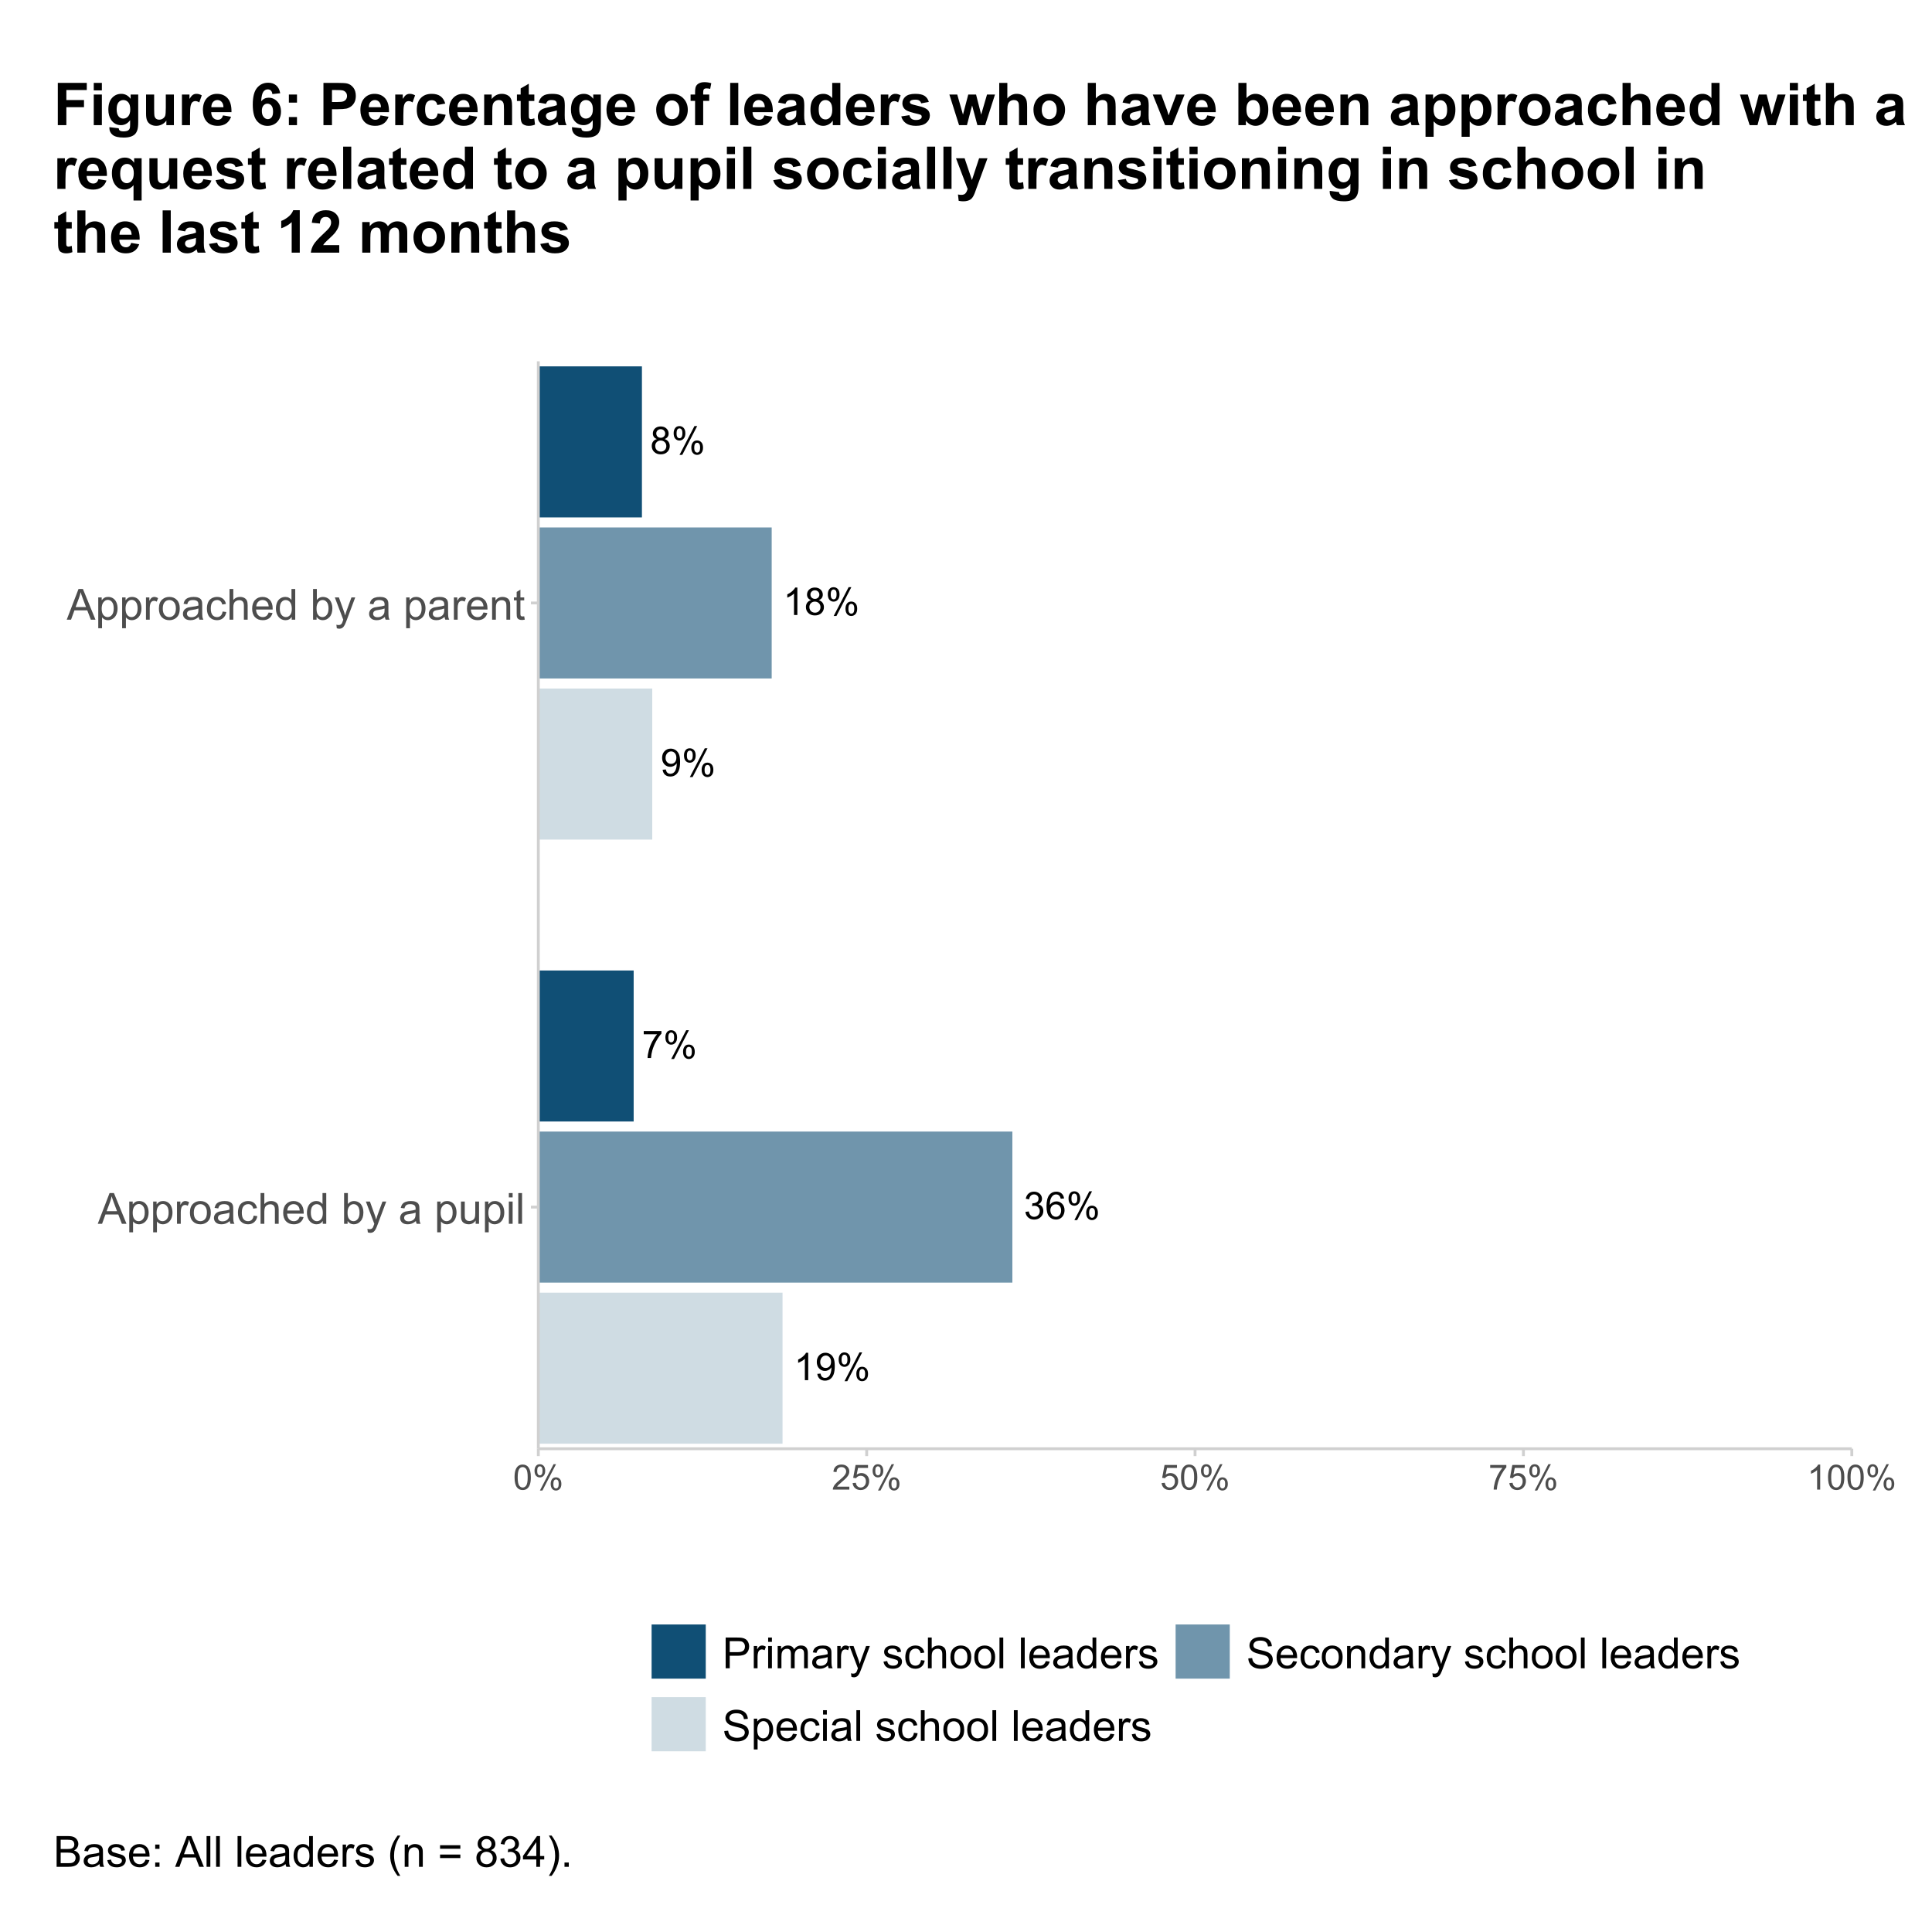 <?xml version="1.0" encoding="UTF-8"?>
<svg xmlns="http://www.w3.org/2000/svg" xmlns:xlink="http://www.w3.org/1999/xlink" width="720" height="720" viewBox="0 0 720 720">
<defs>
<g>
<g id="glyph-0-0">
<path d="M 0.672 -8.852 L 0.672 -10.051 L 7.266 -10.051 L 7.266 -9.078 C 6.617 -8.391 5.977 -7.473 5.34 -6.328 C 4.703 -5.184 4.211 -4.008 3.863 -2.801 C 3.613 -1.949 3.453 -1.016 3.383 0 L 2.098 0 C 2.113 -0.801 2.27 -1.77 2.57 -2.902 C 2.871 -4.039 3.305 -5.133 3.867 -6.188 C 4.43 -7.238 5.027 -8.129 5.66 -8.852 Z M 0.672 -8.852 "/>
</g>
<g id="glyph-0-1">
<path d="M 0.828 -7.738 C 0.828 -8.465 1.008 -9.082 1.375 -9.594 C 1.742 -10.102 2.273 -10.355 2.965 -10.355 C 3.605 -10.355 4.133 -10.129 4.555 -9.672 C 4.973 -9.219 5.184 -8.547 5.184 -7.66 C 5.184 -6.801 4.969 -6.137 4.547 -5.672 C 4.121 -5.207 3.602 -4.973 2.98 -4.973 C 2.363 -4.973 1.852 -5.203 1.441 -5.66 C 1.031 -6.121 0.828 -6.812 0.828 -7.738 M 3 -9.496 C 2.691 -9.496 2.434 -9.363 2.227 -9.094 C 2.02 -8.824 1.918 -8.332 1.918 -7.613 C 1.918 -6.961 2.02 -6.5 2.23 -6.234 C 2.438 -5.969 2.695 -5.836 3 -5.836 C 3.316 -5.836 3.578 -5.969 3.781 -6.238 C 3.988 -6.508 4.09 -6.996 4.09 -7.711 C 4.09 -8.367 3.988 -8.832 3.777 -9.098 C 3.57 -9.363 3.312 -9.496 3 -9.496 M 3.008 0.375 L 8.578 -10.355 L 9.594 -10.355 L 4.043 0.375 L 3.008 0.375 M 7.41 -2.391 C 7.41 -3.121 7.594 -3.742 7.961 -4.246 C 8.328 -4.754 8.859 -5.008 9.559 -5.008 C 10.199 -5.008 10.727 -4.781 11.145 -4.324 C 11.566 -3.867 11.773 -3.199 11.773 -2.312 C 11.773 -1.453 11.562 -0.789 11.137 -0.324 C 10.715 0.141 10.191 0.375 9.566 0.375 C 8.949 0.375 8.438 0.145 8.027 -0.316 C 7.617 -0.777 7.41 -1.469 7.41 -2.391 M 9.594 -4.148 C 9.277 -4.148 9.02 -4.012 8.812 -3.746 C 8.605 -3.477 8.504 -2.98 8.504 -2.266 C 8.504 -1.617 8.605 -1.156 8.816 -0.891 C 9.023 -0.621 9.281 -0.484 9.586 -0.484 C 9.906 -0.484 10.168 -0.621 10.375 -0.891 C 10.582 -1.156 10.684 -1.648 10.684 -2.363 C 10.684 -3.02 10.578 -3.48 10.371 -3.746 C 10.164 -4.016 9.902 -4.148 9.594 -4.148 Z M 9.594 -4.148 "/>
</g>
<g id="glyph-0-2">
<path d="M 0.598 -2.688 L 1.848 -2.855 C 1.992 -2.145 2.234 -1.637 2.582 -1.324 C 2.926 -1.012 3.348 -0.855 3.84 -0.855 C 4.43 -0.855 4.926 -1.059 5.332 -1.465 C 5.738 -1.875 5.938 -2.379 5.938 -2.98 C 5.938 -3.555 5.75 -4.027 5.375 -4.402 C 5 -4.773 4.523 -4.961 3.945 -4.961 C 3.711 -4.961 3.414 -4.914 3.062 -4.82 L 3.203 -5.918 C 3.285 -5.91 3.352 -5.906 3.402 -5.906 C 3.938 -5.906 4.414 -6.043 4.84 -6.32 C 5.27 -6.598 5.48 -7.027 5.48 -7.605 C 5.48 -8.066 5.324 -8.445 5.016 -8.746 C 4.703 -9.047 4.305 -9.195 3.812 -9.195 C 3.328 -9.195 2.922 -9.043 2.598 -8.738 C 2.273 -8.434 2.066 -7.973 1.973 -7.363 L 0.723 -7.586 C 0.875 -8.422 1.223 -9.074 1.766 -9.535 C 2.305 -9.996 2.98 -10.227 3.785 -10.227 C 4.34 -10.227 4.852 -10.105 5.32 -9.867 C 5.789 -9.629 6.145 -9.305 6.395 -8.891 C 6.641 -8.48 6.766 -8.043 6.766 -7.578 C 6.766 -7.137 6.648 -6.738 6.41 -6.375 C 6.176 -6.016 5.824 -5.73 5.363 -5.516 C 5.965 -5.375 6.434 -5.09 6.766 -4.652 C 7.098 -4.215 7.266 -3.664 7.266 -3.008 C 7.266 -2.117 6.941 -1.363 6.293 -0.746 C 5.645 -0.129 4.824 0.18 3.836 0.18 C 2.941 0.18 2.199 -0.086 1.609 -0.617 C 1.02 -1.152 0.68 -1.84 0.598 -2.688 Z M 0.598 -2.688 "/>
</g>
<g id="glyph-0-3">
<path d="M 7.078 -7.691 L 5.836 -7.594 C 5.723 -8.082 5.566 -8.441 5.363 -8.664 C 5.023 -9.02 4.609 -9.195 4.113 -9.195 C 3.715 -9.195 3.363 -9.086 3.062 -8.863 C 2.668 -8.578 2.359 -8.156 2.133 -7.605 C 1.906 -7.055 1.789 -6.27 1.777 -5.25 C 2.078 -5.711 2.449 -6.051 2.883 -6.273 C 3.316 -6.496 3.773 -6.605 4.25 -6.605 C 5.086 -6.605 5.793 -6.301 6.379 -5.688 C 6.965 -5.07 7.258 -4.277 7.258 -3.305 C 7.258 -2.668 7.121 -2.074 6.848 -1.523 C 6.57 -0.977 6.191 -0.555 5.711 -0.266 C 5.227 0.027 4.684 0.172 4.07 0.172 C 3.027 0.172 2.18 -0.211 1.52 -0.977 C 0.863 -1.742 0.535 -3.004 0.535 -4.766 C 0.535 -6.734 0.898 -8.164 1.625 -9.059 C 2.262 -9.836 3.113 -10.227 4.188 -10.227 C 4.988 -10.227 5.645 -10 6.156 -9.551 C 6.668 -9.102 6.977 -8.48 7.078 -7.691 M 1.973 -3.301 C 1.973 -2.867 2.062 -2.457 2.246 -2.062 C 2.43 -1.668 2.688 -1.371 3.016 -1.164 C 3.344 -0.957 3.688 -0.855 4.051 -0.855 C 4.578 -0.855 5.031 -1.066 5.41 -1.492 C 5.793 -1.918 5.98 -2.5 5.98 -3.23 C 5.98 -3.934 5.793 -4.488 5.418 -4.895 C 5.043 -5.301 4.57 -5.5 4 -5.5 C 3.438 -5.5 2.957 -5.301 2.562 -4.895 C 2.168 -4.488 1.973 -3.957 1.973 -3.301 Z M 1.973 -3.301 "/>
</g>
<g id="glyph-0-4">
<path d="M 5.301 0 L 4.051 0 L 4.051 -7.969 C 3.75 -7.68 3.355 -7.395 2.867 -7.105 C 2.375 -6.82 1.938 -6.605 1.551 -6.461 L 1.551 -7.668 C 2.25 -7.996 2.859 -8.395 3.383 -8.863 C 3.906 -9.332 4.277 -9.785 4.496 -10.227 L 5.301 -10.227 Z M 5.301 0 "/>
</g>
<g id="glyph-0-5">
<path d="M 0.777 -2.355 L 1.98 -2.465 C 2.082 -1.902 2.277 -1.492 2.562 -1.238 C 2.852 -0.98 3.219 -0.855 3.668 -0.855 C 4.051 -0.855 4.391 -0.941 4.68 -1.117 C 4.969 -1.293 5.207 -1.531 5.391 -1.824 C 5.574 -2.117 5.73 -2.516 5.855 -3.016 C 5.98 -3.516 6.043 -4.023 6.043 -4.543 C 6.043 -4.598 6.043 -4.684 6.035 -4.793 C 5.785 -4.395 5.445 -4.07 5.012 -3.824 C 4.578 -3.578 4.109 -3.453 3.605 -3.453 C 2.762 -3.453 2.051 -3.758 1.465 -4.371 C 0.883 -4.98 0.59 -5.785 0.59 -6.785 C 0.59 -7.82 0.895 -8.652 1.504 -9.281 C 2.113 -9.91 2.875 -10.227 3.793 -10.227 C 4.453 -10.227 5.059 -10.047 5.609 -9.691 C 6.156 -9.332 6.574 -8.824 6.859 -8.164 C 7.145 -7.504 7.285 -6.551 7.285 -5.301 C 7.285 -4 7.145 -2.961 6.863 -2.191 C 6.582 -1.422 6.16 -0.832 5.602 -0.43 C 5.043 -0.027 4.391 0.172 3.641 0.172 C 2.844 0.172 2.191 -0.047 1.688 -0.488 C 1.184 -0.934 0.879 -1.555 0.777 -2.355 M 5.898 -6.848 C 5.898 -7.566 5.707 -8.137 5.324 -8.559 C 4.941 -8.98 4.484 -9.191 3.945 -9.191 C 3.391 -9.191 2.906 -8.965 2.492 -8.508 C 2.082 -8.055 1.875 -7.469 1.875 -6.746 C 1.875 -6.098 2.07 -5.57 2.461 -5.164 C 2.855 -4.758 3.336 -4.559 3.91 -4.559 C 4.488 -4.559 4.965 -4.758 5.34 -5.164 C 5.711 -5.57 5.898 -6.133 5.898 -6.848 Z M 5.898 -6.848 "/>
</g>
<g id="glyph-0-6">
<path d="M 2.516 -5.523 C 1.996 -5.711 1.613 -5.984 1.363 -6.336 C 1.113 -6.688 0.988 -7.109 0.988 -7.598 C 0.988 -8.34 1.254 -8.965 1.785 -9.469 C 2.316 -9.973 3.027 -10.227 3.91 -10.227 C 4.801 -10.227 5.516 -9.969 6.059 -9.449 C 6.598 -8.934 6.871 -8.305 6.871 -7.566 C 6.871 -7.094 6.746 -6.68 6.5 -6.332 C 6.25 -5.98 5.875 -5.711 5.371 -5.523 C 5.996 -5.32 6.469 -4.988 6.797 -4.535 C 7.125 -4.082 7.285 -3.539 7.285 -2.91 C 7.285 -2.039 6.98 -1.309 6.363 -0.715 C 5.746 -0.121 4.938 0.172 3.934 0.172 C 2.926 0.172 2.117 -0.125 1.5 -0.719 C 0.883 -1.312 0.578 -2.055 0.578 -2.945 C 0.578 -3.609 0.746 -4.16 1.082 -4.609 C 1.414 -5.055 1.895 -5.359 2.516 -5.523 M 2.266 -7.641 C 2.266 -7.16 2.418 -6.766 2.73 -6.461 C 3.039 -6.156 3.441 -6 3.938 -6 C 4.422 -6 4.816 -6.152 5.121 -6.457 C 5.43 -6.762 5.586 -7.133 5.586 -7.57 C 5.586 -8.031 5.426 -8.414 5.109 -8.727 C 4.793 -9.039 4.398 -9.195 3.926 -9.195 C 3.449 -9.195 3.051 -9.043 2.738 -8.738 C 2.422 -8.434 2.266 -8.066 2.266 -7.641 M 1.863 -2.938 C 1.863 -2.582 1.945 -2.238 2.113 -1.902 C 2.285 -1.57 2.535 -1.312 2.867 -1.129 C 3.203 -0.945 3.562 -0.855 3.945 -0.855 C 4.543 -0.855 5.035 -1.047 5.426 -1.43 C 5.812 -1.816 6.008 -2.305 6.008 -2.898 C 6.008 -3.5 5.809 -3.996 5.406 -4.391 C 5.008 -4.785 4.508 -4.98 3.902 -4.98 C 3.316 -4.98 2.828 -4.785 2.441 -4.398 C 2.055 -4.008 1.863 -3.523 1.863 -2.938 Z M 1.863 -2.938 "/>
</g>
<g id="glyph-1-0">
<path d="M -0.023 0 L 4.375 -11.453 L 6.008 -11.453 L 10.695 0 L 8.969 0 L 7.633 -3.469 L 2.844 -3.469 L 1.586 0 L -0.023 0 M 3.281 -4.703 L 7.164 -4.703 L 5.969 -7.875 C 5.605 -8.84 5.332 -9.629 5.156 -10.25 C 5.012 -9.516 4.805 -8.785 4.539 -8.062 Z M 3.281 -4.703 "/>
</g>
<g id="glyph-1-1">
<path d="M 1.055 3.18 L 1.055 -8.297 L 2.336 -8.297 L 2.336 -7.219 C 2.637 -7.641 2.98 -7.957 3.359 -8.168 C 3.738 -8.379 4.199 -8.484 4.742 -8.484 C 5.449 -8.484 6.074 -8.301 6.617 -7.938 C 7.16 -7.574 7.566 -7.059 7.844 -6.395 C 8.121 -5.73 8.258 -5.004 8.258 -4.211 C 8.258 -3.363 8.105 -2.598 7.801 -1.918 C 7.496 -1.238 7.055 -0.719 6.473 -0.355 C 5.891 0.008 5.281 0.188 4.641 0.188 C 4.172 0.188 3.75 0.09 3.379 -0.109 C 3.008 -0.309 2.699 -0.559 2.461 -0.859 L 2.461 3.18 L 1.055 3.18 M 2.328 -4.102 C 2.328 -3.035 2.543 -2.246 2.977 -1.734 C 3.41 -1.223 3.934 -0.969 4.547 -0.969 C 5.172 -0.969 5.707 -1.234 6.152 -1.762 C 6.598 -2.289 6.82 -3.109 6.82 -4.219 C 6.82 -5.277 6.602 -6.066 6.168 -6.594 C 5.734 -7.121 5.215 -7.383 4.609 -7.383 C 4.012 -7.383 3.48 -7.102 3.02 -6.543 C 2.559 -5.984 2.328 -5.168 2.328 -4.102 Z M 2.328 -4.102 "/>
</g>
<g id="glyph-1-2">
<path d="M 1.039 0 L 1.039 -8.297 L 2.305 -8.297 L 2.305 -7.039 C 2.629 -7.629 2.926 -8.016 3.199 -8.203 C 3.473 -8.391 3.773 -8.484 4.102 -8.484 C 4.574 -8.484 5.059 -8.332 5.547 -8.031 L 5.062 -6.727 C 4.719 -6.93 4.375 -7.031 4.031 -7.031 C 3.723 -7.031 3.449 -6.938 3.203 -6.754 C 2.957 -6.57 2.785 -6.312 2.68 -5.984 C 2.523 -5.484 2.445 -4.938 2.445 -4.344 L 2.445 0 Z M 1.039 0 "/>
</g>
<g id="glyph-1-3">
<path d="M 0.531 -4.148 C 0.531 -5.684 0.957 -6.824 1.812 -7.562 C 2.527 -8.176 3.395 -8.484 4.422 -8.484 C 5.562 -8.484 6.496 -8.109 7.219 -7.363 C 7.941 -6.617 8.305 -5.582 8.305 -4.266 C 8.305 -3.199 8.145 -2.359 7.824 -1.746 C 7.504 -1.133 7.039 -0.66 6.426 -0.32 C 5.812 0.02 5.145 0.188 4.422 0.188 C 3.262 0.188 2.32 -0.184 1.605 -0.93 C 0.891 -1.676 0.531 -2.746 0.531 -4.148 M 1.977 -4.148 C 1.977 -3.086 2.207 -2.289 2.672 -1.762 C 3.137 -1.234 3.719 -0.969 4.422 -0.969 C 5.121 -0.969 5.699 -1.234 6.164 -1.766 C 6.629 -2.297 6.859 -3.105 6.859 -4.195 C 6.859 -5.223 6.625 -6 6.16 -6.527 C 5.695 -7.055 5.113 -7.32 4.422 -7.32 C 3.719 -7.32 3.137 -7.059 2.672 -6.531 C 2.207 -6.004 1.977 -5.211 1.977 -4.148 Z M 1.977 -4.148 "/>
</g>
<g id="glyph-1-4">
<path d="M 6.469 -1.023 C 5.949 -0.582 5.445 -0.27 4.965 -0.086 C 4.484 0.098 3.965 0.188 3.414 0.188 C 2.504 0.188 1.801 -0.035 1.312 -0.48 C 0.824 -0.926 0.578 -1.496 0.578 -2.188 C 0.578 -2.594 0.672 -2.965 0.855 -3.301 C 1.039 -3.637 1.281 -3.906 1.582 -4.109 C 1.883 -4.312 2.219 -4.465 2.594 -4.57 C 2.871 -4.645 3.285 -4.715 3.844 -4.781 C 4.98 -4.918 5.816 -5.078 6.352 -5.266 C 6.355 -5.457 6.359 -5.582 6.359 -5.633 C 6.359 -6.207 6.227 -6.609 5.961 -6.844 C 5.602 -7.16 5.066 -7.32 4.359 -7.32 C 3.699 -7.32 3.211 -7.203 2.895 -6.973 C 2.578 -6.742 2.348 -6.332 2.195 -5.742 L 0.82 -5.93 C 0.945 -6.52 1.152 -6.992 1.438 -7.355 C 1.723 -7.719 2.137 -7.996 2.68 -8.191 C 3.223 -8.387 3.848 -8.484 4.562 -8.484 C 5.27 -8.484 5.848 -8.402 6.289 -8.234 C 6.73 -8.066 7.059 -7.859 7.266 -7.605 C 7.473 -7.352 7.621 -7.035 7.703 -6.648 C 7.75 -6.41 7.773 -5.977 7.773 -5.352 L 7.773 -3.477 C 7.773 -2.168 7.805 -1.344 7.863 -0.996 C 7.922 -0.648 8.043 -0.316 8.219 0 L 6.75 0 C 6.605 -0.293 6.512 -0.633 6.469 -1.023 M 6.352 -4.164 C 5.84 -3.957 5.074 -3.777 4.055 -3.633 C 3.477 -3.551 3.066 -3.457 2.828 -3.352 C 2.59 -3.246 2.402 -3.094 2.273 -2.895 C 2.145 -2.695 2.078 -2.473 2.078 -2.227 C 2.078 -1.852 2.219 -1.539 2.504 -1.289 C 2.789 -1.039 3.203 -0.914 3.75 -0.914 C 4.293 -0.914 4.773 -1.031 5.195 -1.27 C 5.617 -1.508 5.926 -1.832 6.125 -2.242 C 6.277 -2.559 6.352 -3.027 6.352 -3.648 Z M 6.352 -4.164 "/>
</g>
<g id="glyph-1-5">
<path d="M 6.469 -3.039 L 7.852 -2.859 C 7.699 -1.906 7.312 -1.16 6.691 -0.621 C 6.07 -0.082 5.305 0.188 4.398 0.188 C 3.262 0.188 2.352 -0.184 1.66 -0.926 C 0.969 -1.668 0.625 -2.73 0.625 -4.117 C 0.625 -5.012 0.773 -5.797 1.07 -6.469 C 1.367 -7.141 1.82 -7.645 2.426 -7.98 C 3.031 -8.316 3.691 -8.484 4.406 -8.484 C 5.309 -8.484 6.043 -8.258 6.617 -7.801 C 7.191 -7.344 7.559 -6.699 7.719 -5.859 L 6.352 -5.648 C 6.223 -6.207 5.992 -6.625 5.66 -6.906 C 5.328 -7.188 4.93 -7.328 4.461 -7.328 C 3.754 -7.328 3.176 -7.074 2.734 -6.566 C 2.293 -6.059 2.07 -5.254 2.07 -4.156 C 2.07 -3.043 2.285 -2.23 2.711 -1.727 C 3.137 -1.223 3.695 -0.969 4.383 -0.969 C 4.934 -0.969 5.395 -1.137 5.766 -1.477 C 6.137 -1.816 6.371 -2.336 6.469 -3.039 Z M 6.469 -3.039 "/>
</g>
<g id="glyph-1-6">
<path d="M 1.055 0 L 1.055 -11.453 L 2.461 -11.453 L 2.461 -7.344 C 3.117 -8.105 3.945 -8.484 4.945 -8.484 C 5.559 -8.484 6.094 -8.363 6.547 -8.121 C 7 -7.879 7.324 -7.543 7.52 -7.117 C 7.715 -6.691 7.812 -6.07 7.812 -5.258 L 7.812 0 L 6.406 0 L 6.406 -5.258 C 6.406 -5.961 6.254 -6.473 5.949 -6.793 C 5.645 -7.113 5.215 -7.273 4.656 -7.273 C 4.238 -7.273 3.848 -7.164 3.48 -6.949 C 3.113 -6.734 2.852 -6.441 2.695 -6.07 C 2.539 -5.699 2.461 -5.191 2.461 -4.539 L 2.461 0 Z M 1.055 0 "/>
</g>
<g id="glyph-1-7">
<path d="M 6.734 -2.672 L 8.188 -2.492 C 7.957 -1.645 7.535 -0.984 6.914 -0.516 C 6.293 -0.047 5.504 0.188 4.539 0.188 C 3.324 0.188 2.363 -0.188 1.652 -0.934 C 0.941 -1.68 0.586 -2.73 0.586 -4.078 C 0.586 -5.473 0.945 -6.559 1.664 -7.328 C 2.383 -8.098 3.316 -8.484 4.461 -8.484 C 5.57 -8.484 6.477 -8.105 7.18 -7.352 C 7.883 -6.598 8.234 -5.535 8.234 -4.164 C 8.234 -4.082 8.23 -3.957 8.227 -3.789 L 2.039 -3.789 C 2.09 -2.879 2.348 -2.18 2.812 -1.695 C 3.277 -1.211 3.855 -0.969 4.547 -0.969 C 5.062 -0.969 5.504 -1.105 5.867 -1.375 C 6.23 -1.645 6.52 -2.078 6.734 -2.672 M 2.117 -4.945 L 6.75 -4.945 C 6.688 -5.645 6.512 -6.168 6.219 -6.516 C 5.77 -7.059 5.191 -7.328 4.477 -7.328 C 3.832 -7.328 3.289 -7.113 2.848 -6.68 C 2.406 -6.246 2.164 -5.668 2.117 -4.945 Z M 2.117 -4.945 "/>
</g>
<g id="glyph-1-8">
<path d="M 6.438 0 L 6.438 -1.047 C 5.91 -0.223 5.137 0.188 4.117 0.188 C 3.457 0.188 2.848 0.004 2.293 -0.359 C 1.738 -0.723 1.309 -1.234 1.004 -1.887 C 0.699 -2.539 0.547 -3.293 0.547 -4.141 C 0.547 -4.969 0.684 -5.719 0.961 -6.395 C 1.238 -7.07 1.652 -7.586 2.203 -7.945 C 2.754 -8.305 3.371 -8.484 4.055 -8.484 C 4.555 -8.484 5 -8.379 5.391 -8.168 C 5.781 -7.957 6.098 -7.684 6.344 -7.344 L 6.344 -11.453 L 7.742 -11.453 L 7.742 0 L 6.438 0 M 1.992 -4.141 C 1.992 -3.078 2.215 -2.285 2.664 -1.758 C 3.113 -1.23 3.641 -0.969 4.25 -0.969 C 4.863 -0.969 5.387 -1.219 5.816 -1.723 C 6.246 -2.227 6.461 -2.992 6.461 -4.023 C 6.461 -5.16 6.242 -5.992 5.805 -6.523 C 5.367 -7.055 4.828 -7.32 4.188 -7.32 C 3.562 -7.32 3.039 -7.066 2.621 -6.555 C 2.203 -6.043 1.992 -5.238 1.992 -4.141 Z M 1.992 -4.141 "/>
</g>
<g id="glyph-1-9">
</g>
<g id="glyph-1-10">
<path d="M 2.352 0 L 1.047 0 L 1.047 -11.453 L 2.453 -11.453 L 2.453 -7.367 C 3.047 -8.113 3.805 -8.484 4.727 -8.484 C 5.238 -8.484 5.719 -8.383 6.176 -8.176 C 6.633 -7.969 7.008 -7.68 7.301 -7.309 C 7.594 -6.938 7.824 -6.488 7.992 -5.961 C 8.16 -5.434 8.242 -4.871 8.242 -4.273 C 8.242 -2.852 7.891 -1.754 7.188 -0.977 C 6.484 -0.199 5.641 0.188 4.656 0.188 C 3.676 0.188 2.91 -0.223 2.352 -1.039 L 2.352 0 M 2.336 -4.211 C 2.336 -3.215 2.473 -2.496 2.742 -2.055 C 3.184 -1.332 3.785 -0.969 4.539 -0.969 C 5.152 -0.969 5.684 -1.234 6.133 -1.77 C 6.582 -2.305 6.805 -3.098 6.805 -4.156 C 6.805 -5.238 6.59 -6.039 6.16 -6.555 C 5.73 -7.07 5.211 -7.328 4.602 -7.328 C 3.988 -7.328 3.457 -7.062 3.008 -6.527 C 2.559 -5.992 2.336 -5.223 2.336 -4.211 Z M 2.336 -4.211 "/>
</g>
<g id="glyph-1-11">
<path d="M 0.992 3.195 L 0.836 1.875 C 1.145 1.957 1.41 2 1.641 2 C 1.953 2 2.203 1.949 2.391 1.844 C 2.578 1.738 2.73 1.594 2.852 1.406 C 2.941 1.266 3.082 0.918 3.281 0.359 C 3.309 0.281 3.348 0.168 3.406 0.016 L 0.258 -8.297 L 1.773 -8.297 L 3.5 -3.492 C 3.723 -2.883 3.926 -2.242 4.102 -1.57 C 4.262 -2.215 4.457 -2.848 4.68 -3.461 L 6.453 -8.297 L 7.859 -8.297 L 4.703 0.141 C 4.363 1.051 4.102 1.68 3.914 2.023 C 3.664 2.488 3.379 2.828 3.055 3.043 C 2.73 3.258 2.348 3.367 1.898 3.367 C 1.629 3.367 1.324 3.309 0.992 3.195 Z M 0.992 3.195 "/>
</g>
<g id="glyph-1-12">
<path d="M 6.492 0 L 6.492 -1.219 C 5.848 -0.281 4.969 0.188 3.859 0.188 C 3.371 0.188 2.914 0.094 2.488 -0.094 C 2.062 -0.281 1.75 -0.516 1.543 -0.801 C 1.336 -1.086 1.191 -1.434 1.109 -1.844 C 1.051 -2.121 1.023 -2.559 1.023 -3.156 L 1.023 -8.297 L 2.43 -8.297 L 2.43 -3.695 C 2.43 -2.961 2.457 -2.465 2.516 -2.211 C 2.605 -1.84 2.793 -1.551 3.078 -1.34 C 3.363 -1.129 3.719 -1.023 4.141 -1.023 C 4.562 -1.023 4.957 -1.133 5.328 -1.348 C 5.699 -1.562 5.961 -1.859 6.113 -2.23 C 6.266 -2.602 6.344 -3.145 6.344 -3.852 L 6.344 -8.297 L 7.75 -8.297 L 7.75 0 Z M 6.492 0 "/>
</g>
<g id="glyph-1-13">
<path d="M 1.062 -9.836 L 1.062 -11.453 L 2.469 -11.453 L 2.469 -9.836 L 1.062 -9.836 M 1.062 0 L 1.062 -8.297 L 2.469 -8.297 L 2.469 0 Z M 1.062 0 "/>
</g>
<g id="glyph-1-14">
<path d="M 1.023 0 L 1.023 -11.453 L 2.43 -11.453 L 2.43 0 Z M 1.023 0 "/>
</g>
<g id="glyph-1-15">
<path d="M 1.055 0 L 1.055 -8.297 L 2.32 -8.297 L 2.32 -7.117 C 2.93 -8.027 3.809 -8.484 4.961 -8.484 C 5.461 -8.484 5.922 -8.395 6.34 -8.215 C 6.758 -8.035 7.074 -7.801 7.281 -7.508 C 7.488 -7.215 7.637 -6.871 7.719 -6.469 C 7.77 -6.207 7.797 -5.754 7.797 -5.102 L 7.797 0 L 6.391 0 L 6.391 -5.047 C 6.391 -5.621 6.336 -6.047 6.227 -6.332 C 6.117 -6.617 5.922 -6.844 5.645 -7.012 C 5.367 -7.18 5.039 -7.266 4.664 -7.266 C 4.066 -7.266 3.547 -7.074 3.113 -6.695 C 2.68 -6.316 2.461 -5.594 2.461 -4.531 L 2.461 0 Z M 1.055 0 "/>
</g>
<g id="glyph-1-16">
<path d="M 4.125 -1.258 L 4.328 -0.016 C 3.934 0.066 3.578 0.109 3.266 0.109 C 2.754 0.109 2.359 0.027 2.078 -0.133 C 1.797 -0.293 1.598 -0.508 1.484 -0.77 C 1.371 -1.031 1.312 -1.586 1.312 -2.43 L 1.312 -7.203 L 0.281 -7.203 L 0.281 -8.297 L 1.312 -8.297 L 1.312 -10.352 L 2.711 -11.195 L 2.711 -8.297 L 4.125 -8.297 L 4.125 -7.203 L 2.711 -7.203 L 2.711 -2.352 C 2.711 -1.949 2.734 -1.691 2.785 -1.578 C 2.836 -1.465 2.914 -1.371 3.027 -1.305 C 3.141 -1.238 3.301 -1.203 3.508 -1.203 C 3.664 -1.203 3.871 -1.223 4.125 -1.258 Z M 4.125 -1.258 "/>
</g>
<g id="glyph-1-17">
<path d="M 1.234 0 L 1.234 -11.453 L 5.555 -11.453 C 6.316 -11.453 6.895 -11.418 7.297 -11.344 C 7.859 -11.25 8.332 -11.07 8.711 -10.809 C 9.09 -10.547 9.398 -10.176 9.629 -9.703 C 9.859 -9.23 9.977 -8.707 9.977 -8.141 C 9.977 -7.168 9.668 -6.344 9.047 -5.668 C 8.426 -4.992 7.309 -4.656 5.688 -4.656 L 2.75 -4.656 L 2.75 0 L 1.234 0 M 2.75 -6.008 L 5.711 -6.008 C 6.691 -6.008 7.387 -6.191 7.797 -6.555 C 8.207 -6.918 8.414 -7.434 8.414 -8.094 C 8.414 -8.574 8.293 -8.984 8.051 -9.324 C 7.809 -9.664 7.488 -9.891 7.094 -10 C 6.84 -10.066 6.367 -10.102 5.68 -10.102 L 2.75 -10.102 Z M 2.75 -6.008 "/>
</g>
<g id="glyph-1-18">
<path d="M 1.055 0 L 1.055 -8.297 L 2.312 -8.297 L 2.312 -7.133 C 2.574 -7.539 2.918 -7.867 3.352 -8.113 C 3.785 -8.359 4.277 -8.484 4.828 -8.484 C 5.441 -8.484 5.945 -8.355 6.34 -8.102 C 6.734 -7.848 7.012 -7.488 7.172 -7.031 C 7.828 -8 8.684 -8.484 9.734 -8.484 C 10.559 -8.484 11.191 -8.258 11.633 -7.801 C 12.074 -7.344 12.297 -6.645 12.297 -5.695 L 12.297 0 L 10.898 0 L 10.898 -5.227 C 10.898 -5.789 10.852 -6.195 10.762 -6.441 C 10.672 -6.688 10.504 -6.887 10.266 -7.039 C 10.027 -7.191 9.746 -7.266 9.422 -7.266 C 8.84 -7.266 8.355 -7.07 7.969 -6.684 C 7.582 -6.297 7.391 -5.676 7.391 -4.82 L 7.391 0 L 5.984 0 L 5.984 -5.391 C 5.984 -6.016 5.871 -6.484 5.641 -6.797 C 5.41 -7.109 5.035 -7.266 4.516 -7.266 C 4.121 -7.266 3.754 -7.16 3.418 -6.953 C 3.082 -6.746 2.84 -6.441 2.688 -6.039 C 2.535 -5.637 2.461 -5.059 2.461 -4.305 L 2.461 0 Z M 1.055 0 "/>
</g>
<g id="glyph-1-19">
<path d="M 0.492 -2.477 L 1.883 -2.695 C 1.961 -2.137 2.18 -1.711 2.535 -1.414 C 2.891 -1.117 3.391 -0.969 4.031 -0.969 C 4.676 -0.969 5.156 -1.102 5.469 -1.363 C 5.781 -1.625 5.938 -1.934 5.938 -2.289 C 5.938 -2.605 5.801 -2.855 5.523 -3.039 C 5.332 -3.164 4.852 -3.324 4.086 -3.516 C 3.055 -3.777 2.34 -4 1.941 -4.191 C 1.543 -4.383 1.242 -4.645 1.035 -4.98 C 0.828 -5.316 0.727 -5.688 0.727 -6.094 C 0.727 -6.465 0.812 -6.805 0.98 -7.121 C 1.148 -7.438 1.379 -7.699 1.672 -7.906 C 1.891 -8.066 2.188 -8.203 2.566 -8.316 C 2.945 -8.43 3.348 -8.484 3.781 -8.484 C 4.434 -8.484 5.004 -8.391 5.496 -8.203 C 5.988 -8.016 6.352 -7.762 6.586 -7.441 C 6.82 -7.121 6.98 -6.691 7.07 -6.156 L 5.695 -5.969 C 5.633 -6.395 5.453 -6.73 5.152 -6.969 C 4.852 -7.207 4.43 -7.328 3.883 -7.328 C 3.238 -7.328 2.777 -7.223 2.5 -7.008 C 2.223 -6.793 2.086 -6.543 2.086 -6.258 C 2.086 -6.074 2.145 -5.91 2.258 -5.766 C 2.371 -5.613 2.551 -5.488 2.797 -5.391 C 2.938 -5.34 3.352 -5.219 4.039 -5.031 C 5.035 -4.766 5.727 -4.547 6.121 -4.379 C 6.516 -4.211 6.824 -3.965 7.047 -3.641 C 7.27 -3.316 7.383 -2.918 7.383 -2.438 C 7.383 -1.969 7.246 -1.527 6.973 -1.113 C 6.699 -0.699 6.305 -0.379 5.789 -0.152 C 5.273 0.074 4.691 0.188 4.039 0.188 C 2.961 0.188 2.141 -0.035 1.574 -0.484 C 1.008 -0.934 0.648 -1.598 0.492 -2.477 Z M 0.492 -2.477 "/>
</g>
<g id="glyph-1-20">
<path d="M 0.719 -3.68 L 2.148 -3.805 C 2.215 -3.23 2.375 -2.762 2.621 -2.395 C 2.867 -2.027 3.254 -1.73 3.773 -1.504 C 4.293 -1.277 4.879 -1.164 5.531 -1.164 C 6.109 -1.164 6.621 -1.25 7.062 -1.422 C 7.504 -1.594 7.836 -1.828 8.051 -2.129 C 8.266 -2.43 8.375 -2.754 8.375 -3.109 C 8.375 -3.469 8.27 -3.781 8.062 -4.051 C 7.855 -4.32 7.512 -4.543 7.031 -4.727 C 6.723 -4.848 6.043 -5.031 4.992 -5.285 C 3.941 -5.539 3.203 -5.777 2.781 -6 C 2.234 -6.285 1.828 -6.641 1.559 -7.066 C 1.289 -7.492 1.156 -7.965 1.156 -8.492 C 1.156 -9.07 1.32 -9.609 1.648 -10.113 C 1.977 -10.617 2.457 -10.996 3.086 -11.258 C 3.715 -11.52 4.418 -11.648 5.188 -11.648 C 6.035 -11.648 6.785 -11.512 7.434 -11.238 C 8.082 -10.965 8.582 -10.562 8.93 -10.031 C 9.277 -9.5 9.465 -8.898 9.492 -8.227 L 8.039 -8.117 C 7.961 -8.84 7.695 -9.387 7.246 -9.758 C 6.797 -10.129 6.129 -10.312 5.25 -10.312 C 4.332 -10.312 3.664 -10.145 3.246 -9.809 C 2.828 -9.473 2.617 -9.066 2.617 -8.594 C 2.617 -8.184 2.766 -7.844 3.062 -7.578 C 3.355 -7.312 4.117 -7.039 5.348 -6.762 C 6.578 -6.484 7.426 -6.238 7.883 -6.031 C 8.551 -5.723 9.043 -5.336 9.359 -4.863 C 9.676 -4.391 9.836 -3.848 9.836 -3.234 C 9.836 -2.625 9.66 -2.051 9.312 -1.512 C 8.965 -0.973 8.461 -0.555 7.809 -0.254 C 7.156 0.047 6.418 0.195 5.602 0.195 C 4.566 0.195 3.695 0.043 2.996 -0.258 C 2.297 -0.559 1.746 -1.016 1.348 -1.621 C 0.949 -2.227 0.738 -2.914 0.719 -3.68 Z M 0.719 -3.68 "/>
</g>
<g id="glyph-1-21">
<path d="M 1.172 0 L 1.172 -11.453 L 5.469 -11.453 C 6.344 -11.453 7.047 -11.336 7.574 -11.105 C 8.102 -10.875 8.516 -10.516 8.816 -10.035 C 9.117 -9.555 9.266 -9.051 9.266 -8.523 C 9.266 -8.035 9.133 -7.574 8.867 -7.141 C 8.602 -6.707 8.199 -6.359 7.664 -6.094 C 8.355 -5.891 8.891 -5.543 9.262 -5.055 C 9.633 -4.566 9.82 -3.988 9.82 -3.32 C 9.82 -2.785 9.707 -2.285 9.48 -1.824 C 9.254 -1.363 8.973 -1.008 8.641 -0.758 C 8.309 -0.508 7.891 -0.32 7.387 -0.191 C 6.883 -0.062 6.27 0 5.539 0 L 1.172 0 M 2.688 -6.641 L 5.164 -6.641 C 5.836 -6.641 6.316 -6.684 6.609 -6.773 C 6.996 -6.887 7.285 -7.078 7.48 -7.344 C 7.676 -7.609 7.773 -7.941 7.773 -8.344 C 7.773 -8.723 7.684 -9.059 7.5 -9.348 C 7.316 -9.637 7.059 -9.836 6.719 -9.941 C 6.379 -10.047 5.801 -10.102 4.977 -10.102 L 2.688 -10.102 L 2.688 -6.641 M 2.688 -1.352 L 5.539 -1.352 C 6.027 -1.352 6.371 -1.371 6.57 -1.406 C 6.918 -1.469 7.211 -1.574 7.445 -1.719 C 7.68 -1.863 7.871 -2.078 8.023 -2.355 C 8.176 -2.633 8.25 -2.957 8.25 -3.32 C 8.25 -3.746 8.141 -4.117 7.922 -4.434 C 7.703 -4.75 7.398 -4.969 7.012 -5.098 C 6.625 -5.227 6.066 -5.289 5.336 -5.289 L 2.688 -5.289 Z M 2.688 -1.352 "/>
</g>
<g id="glyph-1-22">
<path d="M 1.445 -6.695 L 1.445 -8.297 L 3.047 -8.297 L 3.047 -6.695 L 1.445 -6.695 M 1.445 0 L 1.445 -1.602 L 3.047 -1.602 L 3.047 0 Z M 1.445 0 "/>
</g>
<g id="glyph-1-23">
<path d="M 3.742 3.367 C 2.965 2.387 2.309 1.242 1.773 -0.07 C 1.238 -1.383 0.969 -2.742 0.969 -4.148 C 0.969 -5.387 1.168 -6.574 1.57 -7.711 C 2.039 -9.027 2.762 -10.34 3.742 -11.648 L 4.75 -11.648 C 4.121 -10.566 3.703 -9.793 3.5 -9.328 C 3.184 -8.609 2.934 -7.859 2.75 -7.078 C 2.527 -6.105 2.414 -5.125 2.414 -4.141 C 2.414 -1.637 3.191 0.867 4.75 3.367 Z M 3.742 3.367 "/>
</g>
<g id="glyph-1-24">
<path d="M 8.453 -6.734 L 0.891 -6.734 L 0.891 -8.047 L 8.453 -8.047 L 8.453 -6.734 M 8.453 -3.258 L 0.891 -3.258 L 0.891 -4.57 L 8.453 -4.57 Z M 8.453 -3.258 "/>
</g>
<g id="glyph-1-25">
<path d="M 2.828 -6.211 C 2.246 -6.426 1.812 -6.73 1.531 -7.125 C 1.25 -7.52 1.109 -7.996 1.109 -8.547 C 1.109 -9.379 1.41 -10.082 2.008 -10.648 C 2.605 -11.215 3.402 -11.5 4.398 -11.5 C 5.398 -11.5 6.203 -11.211 6.812 -10.629 C 7.422 -10.047 7.727 -9.34 7.727 -8.508 C 7.727 -7.977 7.586 -7.516 7.309 -7.121 C 7.031 -6.727 6.605 -6.426 6.039 -6.211 C 6.742 -5.98 7.277 -5.613 7.645 -5.102 C 8.012 -4.59 8.195 -3.98 8.195 -3.273 C 8.195 -2.293 7.848 -1.473 7.156 -0.805 C 6.465 -0.137 5.551 0.195 4.422 0.195 C 3.293 0.195 2.379 -0.141 1.688 -0.809 C 0.996 -1.477 0.648 -2.312 0.648 -3.312 C 0.648 -4.059 0.836 -4.68 1.215 -5.184 C 1.594 -5.688 2.129 -6.027 2.828 -6.211 M 2.547 -8.594 C 2.547 -8.051 2.723 -7.609 3.07 -7.266 C 3.418 -6.922 3.871 -6.75 4.43 -6.75 C 4.973 -6.75 5.414 -6.922 5.762 -7.262 C 6.109 -7.602 6.281 -8.02 6.281 -8.516 C 6.281 -9.031 6.102 -9.465 5.746 -9.816 C 5.391 -10.168 4.945 -10.344 4.414 -10.344 C 3.879 -10.344 3.434 -10.172 3.078 -9.828 C 2.723 -9.484 2.547 -9.074 2.547 -8.594 M 2.094 -3.305 C 2.094 -2.902 2.188 -2.516 2.379 -2.141 C 2.57 -1.766 2.852 -1.477 3.227 -1.27 C 3.602 -1.062 4.004 -0.961 4.438 -0.961 C 5.109 -0.961 5.664 -1.176 6.102 -1.609 C 6.539 -2.043 6.758 -2.59 6.758 -3.258 C 6.758 -3.934 6.531 -4.496 6.082 -4.938 C 5.633 -5.379 5.066 -5.602 4.391 -5.602 C 3.73 -5.602 3.18 -5.383 2.746 -4.945 C 2.312 -4.508 2.094 -3.961 2.094 -3.305 Z M 2.094 -3.305 "/>
</g>
<g id="glyph-1-26">
<path d="M 0.672 -3.023 L 2.078 -3.211 C 2.238 -2.414 2.516 -1.84 2.902 -1.488 C 3.289 -1.137 3.762 -0.961 4.32 -0.961 C 4.98 -0.961 5.539 -1.191 5.996 -1.648 C 6.453 -2.105 6.68 -2.676 6.68 -3.352 C 6.68 -3.996 6.469 -4.531 6.047 -4.949 C 5.625 -5.367 5.09 -5.578 4.438 -5.578 C 4.172 -5.578 3.84 -5.527 3.445 -5.422 L 3.602 -6.656 C 3.695 -6.645 3.77 -6.641 3.828 -6.641 C 4.426 -6.641 4.965 -6.797 5.445 -7.109 C 5.926 -7.422 6.164 -7.902 6.164 -8.555 C 6.164 -9.07 5.988 -9.496 5.641 -9.836 C 5.293 -10.176 4.84 -10.344 4.289 -10.344 C 3.742 -10.344 3.285 -10.172 2.922 -9.828 C 2.559 -9.484 2.324 -8.969 2.219 -8.281 L 0.812 -8.531 C 0.984 -9.473 1.375 -10.203 1.984 -10.723 C 2.594 -11.242 3.352 -11.5 4.258 -11.5 C 4.883 -11.5 5.457 -11.367 5.984 -11.098 C 6.512 -10.828 6.914 -10.465 7.191 -10 C 7.469 -9.535 7.609 -9.043 7.609 -8.523 C 7.609 -8.027 7.477 -7.578 7.211 -7.172 C 6.945 -6.766 6.551 -6.441 6.031 -6.203 C 6.707 -6.047 7.234 -5.723 7.609 -5.23 C 7.984 -4.738 8.172 -4.121 8.172 -3.383 C 8.172 -2.383 7.809 -1.535 7.078 -0.84 C 6.348 -0.145 5.426 0.203 4.312 0.203 C 3.309 0.203 2.473 -0.098 1.809 -0.695 C 1.145 -1.293 0.766 -2.07 0.672 -3.023 Z M 0.672 -3.023 "/>
</g>
<g id="glyph-1-27">
<path d="M 5.172 0 L 5.172 -2.742 L 0.203 -2.742 L 0.203 -4.031 L 5.43 -11.453 L 6.578 -11.453 L 6.578 -4.031 L 8.125 -4.031 L 8.125 -2.742 L 6.578 -2.742 L 6.578 0 L 5.172 0 M 5.172 -4.031 L 5.172 -9.195 L 1.586 -4.031 Z M 5.172 -4.031 "/>
</g>
<g id="glyph-1-28">
<path d="M 1.977 3.367 L 0.969 3.367 C 2.527 0.867 3.305 -1.637 3.305 -4.141 C 3.305 -5.121 3.191 -6.09 2.969 -7.055 C 2.793 -7.836 2.543 -8.586 2.227 -9.305 C 2.023 -9.773 1.605 -10.555 0.969 -11.648 L 1.977 -11.648 C 2.957 -10.34 3.68 -9.027 4.148 -7.711 C 4.551 -6.574 4.75 -5.387 4.75 -4.148 C 4.75 -2.742 4.48 -1.383 3.941 -0.07 C 3.402 1.242 2.746 2.387 1.977 3.367 Z M 1.977 3.367 "/>
</g>
<g id="glyph-1-29">
<path d="M 1.453 0 L 1.453 -1.602 L 3.055 -1.602 L 3.055 0 Z M 1.453 0 "/>
</g>
<g id="glyph-2-0">
<path d="M 0.539 -4.59 C 0.539 -5.691 0.652 -6.574 0.879 -7.246 C 1.105 -7.918 1.441 -8.434 1.887 -8.797 C 2.336 -9.16 2.898 -9.344 3.574 -9.344 C 4.074 -9.344 4.512 -9.242 4.887 -9.043 C 5.266 -8.84 5.574 -8.551 5.82 -8.172 C 6.066 -7.793 6.258 -7.332 6.398 -6.789 C 6.539 -6.246 6.609 -5.512 6.609 -4.59 C 6.609 -3.496 6.496 -2.617 6.273 -1.945 C 6.047 -1.273 5.711 -0.758 5.266 -0.391 C 4.82 -0.023 4.254 0.16 3.574 0.16 C 2.676 0.16 1.973 -0.164 1.461 -0.805 C 0.848 -1.582 0.539 -2.84 0.539 -4.59 M 1.715 -4.59 C 1.715 -3.062 1.895 -2.047 2.25 -1.539 C 2.609 -1.035 3.051 -0.781 3.574 -0.781 C 4.098 -0.781 4.539 -1.035 4.898 -1.543 C 5.254 -2.051 5.434 -3.066 5.434 -4.59 C 5.434 -6.121 5.254 -7.141 4.898 -7.641 C 4.539 -8.145 4.094 -8.398 3.562 -8.398 C 3.035 -8.398 2.617 -8.176 2.305 -7.73 C 1.91 -7.164 1.715 -6.117 1.715 -4.59 Z M 1.715 -4.59 "/>
</g>
<g id="glyph-2-1">
<path d="M 0.754 -7.07 C 0.754 -7.734 0.922 -8.301 1.258 -8.766 C 1.59 -9.23 2.074 -9.465 2.711 -9.465 C 3.293 -9.465 3.777 -9.258 4.16 -8.84 C 4.543 -8.422 4.734 -7.809 4.734 -7 C 4.734 -6.215 4.543 -5.609 4.156 -5.184 C 3.766 -4.758 3.289 -4.547 2.723 -4.547 C 2.16 -4.547 1.691 -4.754 1.316 -5.172 C 0.941 -5.594 0.754 -6.227 0.754 -7.07 M 2.742 -8.676 C 2.457 -8.676 2.223 -8.555 2.035 -8.309 C 1.848 -8.062 1.75 -7.613 1.75 -6.957 C 1.75 -6.359 1.848 -5.941 2.039 -5.695 C 2.227 -5.453 2.461 -5.332 2.742 -5.332 C 3.031 -5.332 3.27 -5.453 3.457 -5.699 C 3.645 -5.945 3.738 -6.395 3.738 -7.047 C 3.738 -7.648 3.645 -8.07 3.453 -8.312 C 3.262 -8.555 3.027 -8.676 2.742 -8.676 M 2.75 0.344 L 7.84 -9.465 L 8.766 -9.465 L 3.695 0.344 L 2.75 0.344 M 6.773 -2.184 C 6.773 -2.852 6.941 -3.418 7.273 -3.883 C 7.609 -4.344 8.094 -4.578 8.734 -4.578 C 9.32 -4.578 9.801 -4.367 10.184 -3.953 C 10.566 -3.535 10.758 -2.922 10.758 -2.113 C 10.758 -1.328 10.566 -0.719 10.18 -0.297 C 9.793 0.129 9.312 0.344 8.742 0.344 C 8.18 0.344 7.711 0.133 7.336 -0.289 C 6.961 -0.711 6.773 -1.34 6.773 -2.184 M 8.766 -3.789 C 8.477 -3.789 8.242 -3.668 8.051 -3.422 C 7.863 -3.176 7.77 -2.727 7.77 -2.07 C 7.77 -1.477 7.863 -1.059 8.055 -0.812 C 8.246 -0.566 8.48 -0.445 8.758 -0.445 C 9.051 -0.445 9.293 -0.566 9.48 -0.812 C 9.668 -1.059 9.762 -1.508 9.762 -2.156 C 9.762 -2.758 9.668 -3.18 9.477 -3.426 C 9.285 -3.668 9.051 -3.789 8.766 -3.789 Z M 8.766 -3.789 "/>
</g>
<g id="glyph-2-2">
<path d="M 6.543 -1.098 L 6.543 0 L 0.395 0 C 0.387 -0.273 0.43 -0.539 0.527 -0.793 C 0.684 -1.211 0.934 -1.625 1.277 -2.031 C 1.625 -2.438 2.121 -2.906 2.773 -3.441 C 3.785 -4.27 4.469 -4.926 4.824 -5.41 C 5.18 -5.895 5.359 -6.355 5.359 -6.785 C 5.359 -7.238 5.195 -7.621 4.871 -7.93 C 4.547 -8.242 4.125 -8.398 3.605 -8.398 C 3.055 -8.398 2.613 -8.234 2.285 -7.902 C 1.953 -7.574 1.789 -7.117 1.785 -6.531 L 0.609 -6.652 C 0.691 -7.527 0.992 -8.195 1.516 -8.656 C 2.043 -9.113 2.746 -9.344 3.633 -9.344 C 4.523 -9.344 5.23 -9.098 5.75 -8.602 C 6.27 -8.105 6.531 -7.492 6.531 -6.762 C 6.531 -6.387 6.457 -6.023 6.305 -5.664 C 6.152 -5.301 5.898 -4.922 5.543 -4.527 C 5.191 -4.129 4.605 -3.582 3.781 -2.887 C 3.098 -2.312 2.656 -1.922 2.461 -1.719 C 2.27 -1.512 2.109 -1.305 1.98 -1.098 Z M 6.543 -1.098 "/>
</g>
<g id="glyph-2-3">
<path d="M 0.539 -2.438 L 1.738 -2.539 C 1.828 -1.953 2.035 -1.516 2.359 -1.223 C 2.684 -0.93 3.07 -0.781 3.531 -0.781 C 4.078 -0.781 4.547 -0.988 4.926 -1.402 C 5.305 -1.816 5.496 -2.367 5.496 -3.055 C 5.496 -3.703 5.312 -4.219 4.949 -4.594 C 4.582 -4.973 4.102 -5.16 3.512 -5.16 C 3.141 -5.16 2.809 -5.078 2.516 -4.91 C 2.219 -4.742 1.984 -4.527 1.816 -4.258 L 0.742 -4.398 L 1.645 -9.18 L 6.273 -9.18 L 6.273 -8.086 L 2.559 -8.086 L 2.055 -5.586 C 2.613 -5.977 3.203 -6.168 3.816 -6.172 C 4.629 -6.168 5.312 -5.887 5.871 -5.324 C 6.43 -4.762 6.711 -4.039 6.711 -3.156 C 6.711 -2.312 6.465 -1.586 5.973 -0.973 C 5.375 -0.219 4.562 0.16 3.531 0.16 C 2.684 0.16 1.992 -0.078 1.457 -0.551 C 0.922 -1.027 0.617 -1.656 0.539 -2.438 Z M 0.539 -2.438 "/>
</g>
<g id="glyph-2-4">
<path d="M 0.617 -8.086 L 0.617 -9.184 L 6.641 -9.184 L 6.641 -8.297 C 6.047 -7.664 5.461 -6.828 4.879 -5.781 C 4.297 -4.738 3.848 -3.664 3.531 -2.559 C 3.301 -1.781 3.156 -0.926 3.09 0 L 1.918 0 C 1.93 -0.73 2.074 -1.617 2.348 -2.652 C 2.625 -3.691 3.02 -4.691 3.531 -5.652 C 4.047 -6.617 4.594 -7.426 5.172 -8.086 Z M 0.617 -8.086 "/>
</g>
<g id="glyph-2-5">
<path d="M 4.844 0 L 3.699 0 L 3.699 -7.281 C 3.426 -7.02 3.066 -6.758 2.617 -6.492 C 2.172 -6.23 1.77 -6.035 1.414 -5.902 L 1.414 -7.008 C 2.055 -7.309 2.613 -7.672 3.09 -8.102 C 3.57 -8.527 3.906 -8.941 4.105 -9.344 L 4.844 -9.344 Z M 4.844 0 "/>
</g>
<g id="glyph-3-0">
<path d="M 1.621 0 L 1.621 -15.75 L 12.418 -15.75 L 12.418 -13.086 L 4.801 -13.086 L 4.801 -9.355 L 11.375 -9.355 L 11.375 -6.691 L 4.801 -6.691 L 4.801 0 Z M 1.621 0 "/>
</g>
<g id="glyph-3-1">
<path d="M 1.578 -12.953 L 1.578 -15.75 L 4.598 -15.75 L 4.598 -12.953 L 1.578 -12.953 M 1.578 0 L 1.578 -11.406 L 4.598 -11.406 L 4.598 0 Z M 1.578 0 "/>
</g>
<g id="glyph-3-2">
<path d="M 1.301 0.75 L 4.75 1.172 C 4.805 1.57 4.938 1.848 5.145 2 C 5.434 2.211 5.883 2.32 6.5 2.32 C 7.285 2.32 7.879 2.203 8.273 1.965 C 8.535 1.809 8.738 1.555 8.875 1.203 C 8.965 0.953 9.012 0.492 9.012 -0.184 L 9.012 -1.848 C 8.109 -0.617 6.973 0 5.598 0 C 4.062 0 2.852 -0.648 1.953 -1.945 C 1.254 -2.969 0.902 -4.242 0.902 -5.77 C 0.902 -7.68 1.363 -9.141 2.281 -10.152 C 3.203 -11.16 4.348 -11.664 5.715 -11.664 C 7.125 -11.664 8.289 -11.047 9.207 -9.809 L 9.207 -11.406 L 12.031 -11.406 L 12.031 -1.172 C 12.031 0.176 11.922 1.18 11.699 1.848 C 11.477 2.516 11.164 3.035 10.766 3.414 C 10.363 3.797 9.828 4.094 9.156 4.309 C 8.488 4.523 7.641 4.629 6.617 4.629 C 4.684 4.629 3.312 4.297 2.504 3.637 C 1.695 2.973 1.289 2.133 1.289 1.117 C 1.289 1.016 1.293 0.895 1.301 0.75 M 3.996 -5.941 C 3.996 -4.73 4.23 -3.844 4.699 -3.281 C 5.168 -2.719 5.746 -2.438 6.434 -2.438 C 7.172 -2.438 7.797 -2.727 8.305 -3.305 C 8.812 -3.879 9.066 -4.734 9.066 -5.867 C 9.066 -7.047 8.824 -7.926 8.336 -8.496 C 7.848 -9.07 7.234 -9.355 6.488 -9.355 C 5.766 -9.355 5.168 -9.074 4.699 -8.512 C 4.23 -7.949 3.996 -7.094 3.996 -5.941 Z M 3.996 -5.941 "/>
</g>
<g id="glyph-3-3">
<path d="M 9.086 0 L 9.086 -1.707 C 8.672 -1.098 8.125 -0.621 7.449 -0.27 C 6.773 0.082 6.059 0.258 5.305 0.258 C 4.539 0.258 3.852 0.09 3.242 -0.246 C 2.637 -0.582 2.195 -1.055 1.922 -1.664 C 1.652 -2.273 1.516 -3.117 1.516 -4.188 L 1.516 -11.406 L 4.531 -11.406 L 4.531 -6.164 C 4.531 -4.562 4.59 -3.578 4.699 -3.219 C 4.812 -2.855 5.012 -2.57 5.305 -2.359 C 5.602 -2.148 5.973 -2.039 6.422 -2.039 C 6.938 -2.039 7.402 -2.184 7.809 -2.465 C 8.219 -2.75 8.496 -3.098 8.648 -3.52 C 8.797 -3.938 8.875 -4.961 8.875 -6.594 L 8.875 -11.406 L 11.891 -11.406 L 11.891 0 Z M 9.086 0 "/>
</g>
<g id="glyph-3-4">
<path d="M 4.469 0 L 1.449 0 L 1.449 -11.406 L 4.254 -11.406 L 4.254 -9.785 C 4.734 -10.551 5.164 -11.059 5.547 -11.301 C 5.93 -11.543 6.367 -11.664 6.852 -11.664 C 7.539 -11.664 8.203 -11.477 8.84 -11.098 L 7.906 -8.465 C 7.398 -8.793 6.926 -8.957 6.488 -8.961 C 6.066 -8.957 5.707 -8.844 5.414 -8.609 C 5.121 -8.379 4.891 -7.957 4.723 -7.348 C 4.555 -6.738 4.469 -5.465 4.469 -3.523 Z M 4.469 0 "/>
</g>
<g id="glyph-3-5">
<path d="M 8.188 -3.633 L 11.195 -3.125 C 10.805 -2.023 10.195 -1.184 9.363 -0.605 C 8.527 -0.031 7.484 0.258 6.23 0.258 C 4.246 0.258 2.777 -0.391 1.828 -1.688 C 1.074 -2.727 0.699 -4.035 0.699 -5.617 C 0.699 -7.508 1.191 -8.988 2.18 -10.059 C 3.168 -11.129 4.418 -11.664 5.93 -11.664 C 7.625 -11.664 8.965 -11.105 9.945 -9.984 C 10.93 -8.863 11.398 -7.148 11.355 -4.836 L 3.793 -4.836 C 3.812 -3.938 4.059 -3.242 4.523 -2.746 C 4.988 -2.246 5.566 -2 6.262 -2 C 6.734 -2 7.133 -2.125 7.453 -2.383 C 7.777 -2.641 8.02 -3.059 8.188 -3.633 M 8.359 -6.68 C 8.336 -7.555 8.109 -8.219 7.68 -8.676 C 7.25 -9.129 6.727 -9.355 6.113 -9.355 C 5.453 -9.355 4.91 -9.117 4.48 -8.637 C 4.051 -8.156 3.84 -7.504 3.844 -6.68 Z M 8.359 -6.68 "/>
</g>
<g id="glyph-3-6">
</g>
<g id="glyph-3-7">
<path d="M 11.16 -11.891 L 8.238 -11.57 C 8.168 -12.172 7.98 -12.613 7.68 -12.902 C 7.379 -13.188 6.988 -13.332 6.508 -13.332 C 5.871 -13.332 5.332 -13.043 4.895 -12.473 C 4.453 -11.898 4.176 -10.707 4.062 -8.895 C 4.812 -9.781 5.746 -10.227 6.863 -10.227 C 8.125 -10.227 9.203 -9.746 10.102 -8.789 C 11 -7.828 11.453 -6.59 11.453 -5.07 C 11.453 -3.461 10.977 -2.168 10.031 -1.191 C 9.086 -0.219 7.875 0.27 6.391 0.27 C 4.801 0.27 3.496 -0.348 2.469 -1.586 C 1.445 -2.82 0.934 -4.844 0.934 -7.66 C 0.934 -10.547 1.469 -12.625 2.535 -13.898 C 3.602 -15.176 4.988 -15.812 6.691 -15.812 C 7.887 -15.812 8.879 -15.477 9.664 -14.809 C 10.445 -14.137 10.945 -13.168 11.16 -11.891 M 4.32 -5.305 C 4.316 -4.324 4.543 -3.566 4.996 -3.035 C 5.445 -2.5 5.961 -2.234 6.543 -2.234 C 7.102 -2.234 7.566 -2.453 7.938 -2.891 C 8.312 -3.328 8.496 -4.043 8.496 -5.039 C 8.496 -6.062 8.297 -6.812 7.895 -7.289 C 7.496 -7.766 6.992 -8.004 6.391 -8.004 C 5.812 -8.004 5.32 -7.777 4.922 -7.32 C 4.52 -6.867 4.316 -6.195 4.32 -5.305 Z M 4.32 -5.305 "/>
</g>
<g id="glyph-3-8">
<path d="M 2.16 -8.391 L 2.16 -11.406 L 5.18 -11.406 L 5.18 -8.391 L 2.16 -8.391 M 2.16 0 L 2.16 -3.02 L 5.18 -3.02 L 5.18 0 Z M 2.16 0 "/>
</g>
<g id="glyph-3-9">
<path d="M 1.602 0 L 1.602 -15.75 L 6.703 -15.75 C 8.637 -15.75 9.898 -15.668 10.484 -15.512 C 11.387 -15.273 12.141 -14.762 12.75 -13.969 C 13.359 -13.18 13.664 -12.156 13.664 -10.902 C 13.664 -9.938 13.488 -9.125 13.137 -8.465 C 12.785 -7.805 12.34 -7.289 11.801 -6.914 C 11.258 -6.535 10.711 -6.289 10.152 -6.164 C 9.391 -6.016 8.293 -5.941 6.852 -5.941 L 4.781 -5.941 L 4.781 0 L 1.602 0 M 4.781 -13.086 L 4.781 -8.617 L 6.52 -8.617 C 7.773 -8.617 8.613 -8.699 9.035 -8.863 C 9.457 -9.027 9.789 -9.285 10.027 -9.637 C 10.27 -9.988 10.387 -10.395 10.387 -10.859 C 10.387 -11.434 10.219 -11.906 9.883 -12.277 C 9.547 -12.652 9.121 -12.883 8.605 -12.977 C 8.227 -13.047 7.461 -13.086 6.316 -13.086 Z M 4.781 -13.086 "/>
</g>
<g id="glyph-3-10">
<path d="M 11.527 -8.035 L 8.551 -7.5 C 8.449 -8.094 8.223 -8.539 7.867 -8.84 C 7.516 -9.141 7.055 -9.293 6.488 -9.293 C 5.734 -9.293 5.137 -9.031 4.688 -8.512 C 4.242 -7.992 4.016 -7.125 4.016 -5.906 C 4.016 -4.555 4.246 -3.598 4.699 -3.039 C 5.156 -2.48 5.766 -2.203 6.531 -2.203 C 7.105 -2.203 7.574 -2.363 7.938 -2.691 C 8.305 -3.016 8.562 -3.578 8.711 -4.371 L 11.676 -3.867 C 11.367 -2.508 10.777 -1.48 9.906 -0.785 C 9.031 -0.09 7.859 0.258 6.391 0.258 C 4.723 0.258 3.395 -0.27 2.402 -1.32 C 1.41 -2.375 0.914 -3.832 0.914 -5.695 C 0.914 -7.578 1.41 -9.043 2.406 -10.094 C 3.402 -11.141 4.75 -11.664 6.445 -11.664 C 7.836 -11.664 8.938 -11.367 9.758 -10.77 C 10.578 -10.172 11.168 -9.258 11.527 -8.035 Z M 11.527 -8.035 "/>
</g>
<g id="glyph-3-11">
<path d="M 11.957 0 L 8.938 0 L 8.938 -5.82 C 8.938 -7.055 8.875 -7.852 8.742 -8.211 C 8.617 -8.574 8.406 -8.855 8.117 -9.055 C 7.824 -9.258 7.477 -9.355 7.07 -9.355 C 6.547 -9.355 6.078 -9.215 5.66 -8.926 C 5.246 -8.641 4.961 -8.262 4.809 -7.789 C 4.652 -7.316 4.574 -6.441 4.578 -5.168 L 4.578 0 L 1.559 0 L 1.559 -11.406 L 4.359 -11.406 L 4.359 -9.734 C 5.355 -11.023 6.609 -11.664 8.121 -11.664 C 8.785 -11.664 9.395 -11.547 9.945 -11.305 C 10.5 -11.066 10.914 -10.762 11.199 -10.387 C 11.48 -10.016 11.68 -9.594 11.789 -9.121 C 11.902 -8.648 11.957 -7.969 11.957 -7.09 Z M 11.957 0 "/>
</g>
<g id="glyph-3-12">
<path d="M 6.812 -11.406 L 6.812 -9 L 4.75 -9 L 4.75 -4.406 C 4.75 -3.473 4.77 -2.93 4.809 -2.777 C 4.848 -2.621 4.938 -2.496 5.074 -2.395 C 5.215 -2.297 5.387 -2.246 5.586 -2.246 C 5.867 -2.246 6.27 -2.344 6.801 -2.535 L 7.059 -0.195 C 6.355 0.105 5.562 0.258 4.672 0.258 C 4.129 0.258 3.637 0.168 3.203 -0.016 C 2.766 -0.199 2.445 -0.434 2.238 -0.727 C 2.035 -1.016 1.895 -1.406 1.816 -1.902 C 1.75 -2.254 1.719 -2.961 1.719 -4.027 L 1.719 -9 L 0.332 -9 L 0.332 -11.406 L 1.719 -11.406 L 1.719 -13.676 L 4.75 -15.438 L 4.75 -11.406 Z M 6.812 -11.406 "/>
</g>
<g id="glyph-3-13">
<path d="M 3.836 -7.93 L 1.094 -8.422 C 1.402 -9.523 1.934 -10.34 2.688 -10.871 C 3.438 -11.402 4.555 -11.664 6.039 -11.664 C 7.383 -11.664 8.387 -11.508 9.047 -11.188 C 9.703 -10.871 10.168 -10.465 10.438 -9.973 C 10.703 -9.484 10.84 -8.582 10.84 -7.273 L 10.805 -3.75 C 10.805 -2.746 10.855 -2.008 10.953 -1.531 C 11.047 -1.055 11.23 -0.543 11.492 0 L 8.508 0 C 8.43 -0.199 8.332 -0.496 8.219 -0.891 C 8.168 -1.07 8.133 -1.188 8.109 -1.246 C 7.594 -0.746 7.043 -0.367 6.457 -0.117 C 5.867 0.133 5.242 0.258 4.578 0.258 C 3.402 0.258 2.477 -0.062 1.801 -0.699 C 1.121 -1.336 0.785 -2.141 0.785 -3.117 C 0.785 -3.758 0.938 -4.336 1.246 -4.84 C 1.555 -5.344 1.984 -5.73 2.539 -6 C 3.094 -6.27 3.895 -6.504 4.941 -6.703 C 6.352 -6.969 7.328 -7.215 7.875 -7.445 L 7.875 -7.746 C 7.875 -8.324 7.73 -8.738 7.445 -8.984 C 7.156 -9.234 6.617 -9.355 5.82 -9.355 C 5.285 -9.355 4.867 -9.25 4.566 -9.039 C 4.266 -8.828 4.02 -8.457 3.836 -7.93 M 7.875 -5.477 C 7.488 -5.348 6.875 -5.195 6.039 -5.016 C 5.199 -4.836 4.652 -4.664 4.395 -4.492 C 4 -4.211 3.805 -3.855 3.805 -3.426 C 3.805 -3.004 3.961 -2.641 4.273 -2.332 C 4.59 -2.023 4.992 -1.867 5.477 -1.867 C 6.023 -1.867 6.543 -2.047 7.035 -2.406 C 7.402 -2.68 7.641 -3.012 7.758 -3.406 C 7.836 -3.664 7.875 -4.152 7.875 -4.875 Z M 7.875 -5.477 "/>
</g>
<g id="glyph-3-14">
<path d="M 0.883 -5.867 C 0.883 -6.867 1.129 -7.84 1.621 -8.777 C 2.117 -9.715 2.816 -10.43 3.723 -10.926 C 4.629 -11.418 5.641 -11.664 6.758 -11.664 C 8.484 -11.664 9.898 -11.105 11 -9.984 C 12.102 -8.863 12.656 -7.449 12.656 -5.734 C 12.656 -4.012 12.098 -2.578 10.984 -1.445 C 9.871 -0.309 8.469 0.258 6.777 0.258 C 5.734 0.258 4.734 0.02 3.785 -0.453 C 2.836 -0.922 2.117 -1.617 1.621 -2.531 C 1.129 -3.441 0.883 -4.555 0.883 -5.867 M 3.977 -5.703 C 3.977 -4.574 4.242 -3.707 4.781 -3.105 C 5.316 -2.504 5.98 -2.203 6.766 -2.203 C 7.555 -2.203 8.215 -2.504 8.75 -3.105 C 9.281 -3.707 9.551 -4.578 9.551 -5.727 C 9.551 -6.844 9.281 -7.703 8.75 -8.305 C 8.215 -8.906 7.555 -9.207 6.766 -9.207 C 5.98 -9.207 5.316 -8.906 4.781 -8.305 C 4.242 -7.703 3.977 -6.836 3.977 -5.703 Z M 3.977 -5.703 "/>
</g>
<g id="glyph-3-15">
<path d="M 0.258 -11.406 L 1.934 -11.406 L 1.934 -12.266 C 1.934 -13.227 2.035 -13.945 2.238 -14.414 C 2.445 -14.891 2.82 -15.273 3.367 -15.57 C 3.914 -15.867 4.609 -16.016 5.445 -16.016 C 6.305 -16.016 7.148 -15.887 7.969 -15.629 L 7.562 -13.523 C 7.082 -13.641 6.621 -13.695 6.176 -13.695 C 5.738 -13.695 5.426 -13.594 5.238 -13.391 C 5.047 -13.188 4.953 -12.793 4.953 -12.215 L 4.953 -11.406 L 7.207 -11.406 L 7.207 -9.035 L 4.953 -9.035 L 4.953 0 L 1.934 0 L 1.934 -9.035 L 0.258 -9.035 Z M 0.258 -11.406 "/>
</g>
<g id="glyph-3-16">
<path d="M 1.578 0 L 1.578 -15.75 L 4.598 -15.75 L 4.598 0 Z M 1.578 0 "/>
</g>
<g id="glyph-3-17">
<path d="M 12.043 0 L 9.238 0 L 9.238 -1.676 C 8.773 -1.023 8.223 -0.539 7.59 -0.219 C 6.957 0.098 6.316 0.258 5.672 0.258 C 4.359 0.258 3.238 -0.27 2.305 -1.328 C 1.371 -2.383 0.902 -3.855 0.902 -5.746 C 0.902 -7.68 1.355 -9.152 2.266 -10.156 C 3.176 -11.164 4.324 -11.664 5.715 -11.664 C 6.988 -11.664 8.094 -11.137 9.023 -10.078 L 9.023 -15.75 L 12.043 -15.75 L 12.043 0 M 3.984 -5.953 C 3.984 -4.734 4.152 -3.852 4.492 -3.309 C 4.977 -2.52 5.656 -2.125 6.531 -2.125 C 7.227 -2.125 7.816 -2.422 8.305 -3.012 C 8.789 -3.605 9.035 -4.488 9.035 -5.66 C 9.035 -6.973 8.797 -7.914 8.324 -8.492 C 7.852 -9.066 7.246 -9.355 6.508 -9.355 C 5.793 -9.355 5.195 -9.07 4.711 -8.504 C 4.227 -7.934 3.984 -7.082 3.984 -5.953 Z M 3.984 -5.953 "/>
</g>
<g id="glyph-3-18">
<path d="M 0.516 -3.254 L 3.547 -3.719 C 3.672 -3.129 3.934 -2.684 4.328 -2.379 C 4.723 -2.074 5.273 -1.922 5.984 -1.922 C 6.766 -1.922 7.352 -2.066 7.746 -2.352 C 8.012 -2.555 8.141 -2.82 8.141 -3.156 C 8.141 -3.387 8.07 -3.578 7.93 -3.727 C 7.777 -3.871 7.441 -4.004 6.918 -4.125 C 4.484 -4.66 2.941 -5.152 2.289 -5.598 C 1.387 -6.211 0.934 -7.07 0.934 -8.164 C 0.934 -9.152 1.324 -9.984 2.105 -10.656 C 2.887 -11.328 4.098 -11.664 5.734 -11.664 C 7.297 -11.664 8.457 -11.41 9.219 -10.902 C 9.977 -10.395 10.5 -9.645 10.785 -8.648 L 7.938 -8.121 C 7.816 -8.566 7.586 -8.906 7.246 -9.141 C 6.906 -9.379 6.422 -9.496 5.789 -9.496 C 4.996 -9.496 4.426 -9.387 4.082 -9.164 C 3.852 -9.004 3.738 -8.801 3.738 -8.551 C 3.738 -8.336 3.84 -8.152 4.039 -8.004 C 4.312 -7.801 5.25 -7.52 6.859 -7.156 C 8.465 -6.789 9.59 -6.34 10.227 -5.812 C 10.855 -5.273 11.172 -4.527 11.172 -3.566 C 11.172 -2.52 10.734 -1.621 9.859 -0.871 C 8.988 -0.117 7.695 0.258 5.984 0.258 C 4.43 0.258 3.199 -0.059 2.293 -0.688 C 1.387 -1.316 0.797 -2.172 0.516 -3.254 Z M 0.516 -3.254 "/>
</g>
<g id="glyph-3-19">
<path d="M 3.707 0 L 0.098 -11.406 L 3.031 -11.406 L 5.168 -3.93 L 7.133 -11.406 L 10.043 -11.406 L 11.945 -3.93 L 14.125 -11.406 L 17.102 -11.406 L 13.438 0 L 10.539 0 L 8.57 -7.336 L 6.641 0 Z M 3.707 0 "/>
</g>
<g id="glyph-3-20">
<path d="M 4.586 -15.75 L 4.586 -9.957 C 5.562 -11.098 6.727 -11.664 8.078 -11.664 C 8.773 -11.664 9.398 -11.539 9.957 -11.281 C 10.516 -11.023 10.938 -10.691 11.219 -10.289 C 11.504 -9.891 11.695 -9.445 11.801 -8.961 C 11.902 -8.473 11.957 -7.715 11.957 -6.691 L 11.957 0 L 8.938 0 L 8.938 -6.027 C 8.938 -7.223 8.879 -7.98 8.766 -8.305 C 8.652 -8.625 8.449 -8.883 8.16 -9.07 C 7.867 -9.262 7.504 -9.355 7.07 -9.355 C 6.566 -9.355 6.121 -9.234 5.727 -8.992 C 5.332 -8.746 5.043 -8.379 4.859 -7.891 C 4.68 -7.398 4.586 -6.676 4.586 -5.715 L 4.586 0 L 1.57 0 L 1.57 -15.75 Z M 4.586 -15.75 "/>
</g>
<g id="glyph-3-21">
<path d="M 4.715 0 L 0.117 -11.406 L 3.289 -11.406 L 5.438 -5.586 L 6.059 -3.641 C 6.223 -4.137 6.328 -4.461 6.371 -4.617 C 6.469 -4.941 6.578 -5.266 6.691 -5.586 L 8.863 -11.406 L 11.969 -11.406 L 7.434 0 Z M 4.715 0 "/>
</g>
<g id="glyph-3-22">
<path d="M 1.449 0 L 1.449 -15.75 L 4.469 -15.75 L 4.469 -10.078 C 5.398 -11.137 6.504 -11.664 7.777 -11.664 C 9.168 -11.664 10.316 -11.164 11.227 -10.156 C 12.137 -9.152 12.59 -7.707 12.59 -5.82 C 12.59 -3.875 12.125 -2.375 11.199 -1.32 C 10.27 -0.27 9.145 0.258 7.82 0.258 C 7.168 0.258 6.527 0.094 5.891 -0.23 C 5.258 -0.559 4.711 -1.039 4.254 -1.676 L 4.254 0 L 1.449 0 M 4.445 -5.953 C 4.445 -4.77 4.633 -3.895 5.008 -3.328 C 5.527 -2.527 6.223 -2.125 7.09 -2.125 C 7.758 -2.125 8.324 -2.41 8.793 -2.98 C 9.262 -3.551 9.496 -4.445 9.496 -5.672 C 9.496 -6.977 9.258 -7.914 8.789 -8.492 C 8.312 -9.066 7.711 -9.355 6.973 -9.355 C 6.25 -9.355 5.648 -9.074 5.168 -8.512 C 4.688 -7.949 4.445 -7.098 4.445 -5.953 Z M 4.445 -5.953 "/>
</g>
<g id="glyph-3-23">
<path d="M 1.492 -11.406 L 4.309 -11.406 L 4.309 -9.734 C 4.672 -10.305 5.168 -10.77 5.789 -11.129 C 6.414 -11.488 7.105 -11.664 7.863 -11.664 C 9.188 -11.664 10.312 -11.148 11.234 -10.109 C 12.16 -9.07 12.621 -7.625 12.621 -5.77 C 12.621 -3.863 12.156 -2.383 11.227 -1.328 C 10.293 -0.27 9.168 0.258 7.844 0.258 C 7.211 0.258 6.641 0.133 6.129 -0.117 C 5.617 -0.367 5.078 -0.797 4.512 -1.406 L 4.512 4.34 L 1.492 4.34 L 1.492 -11.406 M 4.48 -5.898 C 4.48 -4.617 4.734 -3.668 5.242 -3.055 C 5.75 -2.445 6.371 -2.137 7.102 -2.137 C 7.801 -2.137 8.387 -2.418 8.852 -2.98 C 9.316 -3.543 9.551 -4.465 9.551 -5.746 C 9.551 -6.941 9.309 -7.832 8.828 -8.41 C 8.352 -8.992 7.758 -9.281 7.047 -9.281 C 6.309 -9.281 5.695 -8.996 5.211 -8.426 C 4.723 -7.859 4.48 -7.016 4.48 -5.898 Z M 4.48 -5.898 "/>
</g>
<g id="glyph-3-24">
<path d="M 9.035 4.34 L 9.035 -1.398 C 8.641 -0.887 8.148 -0.484 7.562 -0.188 C 6.977 0.109 6.34 0.258 5.66 0.258 C 4.363 0.258 3.297 -0.23 2.461 -1.203 C 1.473 -2.344 0.977 -3.887 0.977 -5.832 C 0.977 -7.668 1.441 -9.098 2.367 -10.125 C 3.297 -11.152 4.445 -11.664 5.82 -11.664 C 6.582 -11.664 7.238 -11.504 7.793 -11.184 C 8.348 -10.859 8.84 -10.375 9.27 -9.723 L 9.27 -11.406 L 12.055 -11.406 L 12.055 4.34 L 9.035 4.34 M 9.133 -5.844 C 9.133 -7.012 8.895 -7.879 8.418 -8.449 C 7.941 -9.02 7.344 -9.305 6.629 -9.305 C 5.898 -9.305 5.285 -9.012 4.797 -8.434 C 4.305 -7.852 4.062 -6.934 4.062 -5.672 C 4.062 -4.418 4.297 -3.516 4.77 -2.961 C 5.242 -2.406 5.824 -2.125 6.52 -2.125 C 7.215 -2.125 7.824 -2.438 8.348 -3.062 C 8.871 -3.684 9.133 -4.613 9.133 -5.844 Z M 9.133 -5.844 "/>
</g>
<g id="glyph-3-25">
<path d="M 0.148 -11.406 L 3.363 -11.406 L 6.09 -3.309 L 8.754 -11.406 L 11.883 -11.406 L 7.852 -0.43 L 7.133 1.559 C 6.867 2.223 6.617 2.73 6.375 3.082 C 6.137 3.434 5.859 3.719 5.547 3.938 C 5.238 4.156 4.855 4.324 4.398 4.445 C 3.945 4.57 3.43 4.629 2.859 4.629 C 2.277 4.629 1.707 4.57 1.148 4.445 L 0.883 2.086 C 1.352 2.176 1.781 2.223 2.16 2.223 C 2.859 2.223 3.379 2.02 3.719 1.605 C 4.055 1.195 4.312 0.668 4.492 0.031 Z M 0.148 -11.406 "/>
</g>
<g id="glyph-3-26">
<path d="M 8.656 0 L 5.641 0 L 5.641 -11.375 C 4.535 -10.344 3.238 -9.582 1.742 -9.086 L 1.742 -11.828 C 2.527 -12.086 3.383 -12.574 4.309 -13.293 C 5.23 -14.012 5.867 -14.852 6.211 -15.812 L 8.656 -15.812 Z M 8.656 0 "/>
</g>
<g id="glyph-3-27">
<path d="M 11.129 -2.805 L 11.129 0 L 0.547 0 C 0.664 -1.059 1.008 -2.062 1.578 -3.012 C 2.152 -3.961 3.285 -5.219 4.973 -6.789 C 6.336 -8.055 7.168 -8.914 7.477 -9.367 C 7.891 -9.992 8.102 -10.605 8.102 -11.215 C 8.102 -11.887 7.918 -12.406 7.559 -12.766 C 7.195 -13.129 6.695 -13.309 6.059 -13.309 C 5.43 -13.309 4.926 -13.121 4.555 -12.742 C 4.184 -12.359 3.969 -11.73 3.91 -10.852 L 0.902 -11.148 C 1.082 -12.812 1.645 -14.004 2.59 -14.727 C 3.535 -15.449 4.715 -15.812 6.133 -15.812 C 7.688 -15.812 8.91 -15.395 9.797 -14.555 C 10.684 -13.719 11.129 -12.676 11.129 -11.43 C 11.129 -10.719 11 -10.047 10.746 -9.406 C 10.492 -8.766 10.09 -8.094 9.539 -7.391 C 9.172 -6.926 8.516 -6.254 7.562 -5.383 C 6.609 -4.508 6.008 -3.93 5.754 -3.641 C 5.5 -3.355 5.293 -3.074 5.133 -2.805 Z M 11.129 -2.805 "/>
</g>
<g id="glyph-3-28">
<path d="M 1.352 -11.406 L 4.137 -11.406 L 4.137 -9.852 C 5.133 -11.062 6.316 -11.664 7.691 -11.664 C 8.422 -11.664 9.055 -11.516 9.594 -11.215 C 10.129 -10.914 10.57 -10.461 10.914 -9.852 C 11.414 -10.461 11.957 -10.914 12.535 -11.215 C 13.117 -11.516 13.734 -11.664 14.395 -11.664 C 15.234 -11.664 15.941 -11.496 16.523 -11.156 C 17.102 -10.816 17.535 -10.316 17.82 -9.656 C 18.027 -9.172 18.133 -8.383 18.133 -7.293 L 18.133 0 L 15.113 0 L 15.113 -6.52 C 15.113 -7.652 15.012 -8.383 14.805 -8.711 C 14.523 -9.141 14.094 -9.355 13.516 -9.355 C 13.09 -9.355 12.695 -9.227 12.32 -8.969 C 11.949 -8.711 11.68 -8.336 11.516 -7.836 C 11.352 -7.34 11.27 -6.555 11.27 -5.477 L 11.27 0 L 8.25 0 L 8.25 -6.25 C 8.25 -7.363 8.195 -8.078 8.09 -8.398 C 7.98 -8.723 7.816 -8.961 7.59 -9.121 C 7.363 -9.277 7.059 -9.355 6.672 -9.355 C 6.207 -9.355 5.785 -9.23 5.414 -8.98 C 5.043 -8.73 4.773 -8.367 4.613 -7.895 C 4.453 -7.422 4.371 -6.641 4.371 -5.543 L 4.371 0 L 1.352 0 Z M 1.352 -11.406 "/>
</g>
</g>
</defs>
<rect x="-72" y="-72" width="864" height="864" fill="rgb(100%, 100%, 100%)" fill-opacity="1"/>
<rect x="-72" y="-72" width="864" height="864" fill="rgb(100%, 100%, 100%)" fill-opacity="1"/>
<path fill="none" stroke-width="1.067" stroke-linecap="round" stroke-linejoin="round" stroke="rgb(100%, 100%, 100%)" stroke-opacity="1" stroke-miterlimit="10" d="M 0 720 L 720 720 L 720 0 L 0 0 Z M 0 720 "/>
<path fill-rule="nonzero" fill="rgb(100%, 100%, 100%)" fill-opacity="1" d="M 200.613 539.902 L 690.113 539.902 L 690.113 134.656 L 200.613 134.656 Z M 200.613 539.902 "/>
<path fill-rule="nonzero" fill="rgb(6.275%, 30.98%, 45.882%)" fill-opacity="1" d="M 200.613 417.953 L 236.148 417.953 L 236.148 361.668 L 200.613 361.668 Z M 200.613 417.953 "/>
<path fill-rule="nonzero" fill="rgb(43.922%, 58.431%, 67.451%)" fill-opacity="1" d="M 200.613 477.988 L 377.285 477.988 L 377.285 421.703 L 200.613 421.703 Z M 200.613 477.988 "/>
<path fill-rule="nonzero" fill="rgb(81.176%, 86.275%, 89.02%)" fill-opacity="1" d="M 200.613 538.023 L 291.625 538.023 L 291.625 481.738 L 200.613 481.738 Z M 200.613 538.023 "/>
<path fill-rule="nonzero" fill="rgb(6.275%, 30.98%, 45.882%)" fill-opacity="1" d="M 200.613 192.816 L 239.227 192.816 L 239.227 136.531 L 200.613 136.531 Z M 200.613 192.816 "/>
<path fill-rule="nonzero" fill="rgb(43.922%, 58.431%, 67.451%)" fill-opacity="1" d="M 200.613 252.852 L 287.586 252.852 L 287.586 196.566 L 200.613 196.566 Z M 200.613 252.852 "/>
<path fill-rule="nonzero" fill="rgb(81.176%, 86.275%, 89.02%)" fill-opacity="1" d="M 200.613 312.887 L 243.074 312.887 L 243.074 256.602 L 200.613 256.602 Z M 200.613 312.887 "/>
<g fill="rgb(0%, 0%, 0%)" fill-opacity="1">
<use xlink:href="#glyph-0-0" x="239.23" y="394.285"/>
<use xlink:href="#glyph-0-1" x="247.143" y="394.285"/>
</g>
<g fill="rgb(0%, 0%, 0%)" fill-opacity="1">
<use xlink:href="#glyph-0-2" x="381.555" y="454.32"/>
<use xlink:href="#glyph-0-3" x="389.467" y="454.32"/>
<use xlink:href="#glyph-0-1" x="397.379" y="454.32"/>
</g>
<g fill="rgb(0%, 0%, 0%)" fill-opacity="1">
<use xlink:href="#glyph-0-4" x="295.895" y="514.355"/>
<use xlink:href="#glyph-0-5" x="303.807" y="514.355"/>
<use xlink:href="#glyph-0-1" x="311.719" y="514.355"/>
</g>
<g fill="rgb(0%, 0%, 0%)" fill-opacity="1">
<use xlink:href="#glyph-0-6" x="242.309" y="169.148"/>
<use xlink:href="#glyph-0-1" x="250.221" y="169.148"/>
</g>
<g fill="rgb(0%, 0%, 0%)" fill-opacity="1">
<use xlink:href="#glyph-0-4" x="291.852" y="229.184"/>
<use xlink:href="#glyph-0-6" x="299.764" y="229.184"/>
<use xlink:href="#glyph-0-1" x="307.676" y="229.184"/>
</g>
<g fill="rgb(0%, 0%, 0%)" fill-opacity="1">
<use xlink:href="#glyph-0-5" x="246.16" y="289.219"/>
<use xlink:href="#glyph-0-1" x="254.072" y="289.219"/>
</g>
<path fill="none" stroke-width="1.067" stroke-linecap="butt" stroke-linejoin="round" stroke="rgb(81.569%, 81.569%, 81.569%)" stroke-opacity="1" stroke-miterlimit="10" d="M 200.613 539.902 L 200.613 134.656 "/>
<g fill="rgb(30.196%, 30.196%, 30.196%)" fill-opacity="1">
<use xlink:href="#glyph-1-0" x="36.453" y="456.074"/>
<use xlink:href="#glyph-1-1" x="47.125" y="456.074"/>
<use xlink:href="#glyph-1-1" x="56.023" y="456.074"/>
<use xlink:href="#glyph-1-2" x="64.922" y="456.074"/>
<use xlink:href="#glyph-1-3" x="70.25" y="456.074"/>
<use xlink:href="#glyph-1-4" x="79.148" y="456.074"/>
<use xlink:href="#glyph-1-5" x="88.047" y="456.074"/>
<use xlink:href="#glyph-1-6" x="96.047" y="456.074"/>
<use xlink:href="#glyph-1-7" x="104.945" y="456.074"/>
<use xlink:href="#glyph-1-8" x="113.844" y="456.074"/>
<use xlink:href="#glyph-1-9" x="122.742" y="456.074"/>
<use xlink:href="#glyph-1-10" x="127.188" y="456.074"/>
<use xlink:href="#glyph-1-11" x="136.086" y="456.074"/>
<use xlink:href="#glyph-1-9" x="144.086" y="456.074"/>
<use xlink:href="#glyph-1-4" x="148.531" y="456.074"/>
<use xlink:href="#glyph-1-9" x="157.43" y="456.074"/>
<use xlink:href="#glyph-1-1" x="161.875" y="456.074"/>
<use xlink:href="#glyph-1-12" x="170.773" y="456.074"/>
<use xlink:href="#glyph-1-1" x="179.672" y="456.074"/>
<use xlink:href="#glyph-1-13" x="188.57" y="456.074"/>
<use xlink:href="#glyph-1-14" x="192.125" y="456.074"/>
</g>
<g fill="rgb(30.196%, 30.196%, 30.196%)" fill-opacity="1">
<use xlink:href="#glyph-1-0" x="24.891" y="230.938"/>
<use xlink:href="#glyph-1-1" x="35.562" y="230.938"/>
<use xlink:href="#glyph-1-1" x="44.461" y="230.938"/>
<use xlink:href="#glyph-1-2" x="53.359" y="230.938"/>
<use xlink:href="#glyph-1-3" x="58.688" y="230.938"/>
<use xlink:href="#glyph-1-4" x="67.586" y="230.938"/>
<use xlink:href="#glyph-1-5" x="76.484" y="230.938"/>
<use xlink:href="#glyph-1-6" x="84.484" y="230.938"/>
<use xlink:href="#glyph-1-7" x="93.383" y="230.938"/>
<use xlink:href="#glyph-1-8" x="102.281" y="230.938"/>
<use xlink:href="#glyph-1-9" x="111.18" y="230.938"/>
<use xlink:href="#glyph-1-10" x="115.625" y="230.938"/>
<use xlink:href="#glyph-1-11" x="124.523" y="230.938"/>
<use xlink:href="#glyph-1-9" x="132.523" y="230.938"/>
<use xlink:href="#glyph-1-4" x="136.969" y="230.938"/>
<use xlink:href="#glyph-1-9" x="145.867" y="230.938"/>
<use xlink:href="#glyph-1-1" x="150.312" y="230.938"/>
<use xlink:href="#glyph-1-4" x="159.211" y="230.938"/>
<use xlink:href="#glyph-1-2" x="168.109" y="230.938"/>
<use xlink:href="#glyph-1-7" x="173.438" y="230.938"/>
<use xlink:href="#glyph-1-15" x="182.336" y="230.938"/>
<use xlink:href="#glyph-1-16" x="191.234" y="230.938"/>
</g>
<path fill="none" stroke-width="1.067" stroke-linecap="butt" stroke-linejoin="round" stroke="rgb(81.569%, 81.569%, 81.569%)" stroke-opacity="1" stroke-miterlimit="10" d="M 197.871 449.848 L 200.613 449.848 "/>
<path fill="none" stroke-width="1.067" stroke-linecap="butt" stroke-linejoin="round" stroke="rgb(81.569%, 81.569%, 81.569%)" stroke-opacity="1" stroke-miterlimit="10" d="M 197.871 224.711 L 200.613 224.711 "/>
<path fill="none" stroke-width="1.067" stroke-linecap="butt" stroke-linejoin="round" stroke="rgb(81.569%, 81.569%, 81.569%)" stroke-opacity="1" stroke-miterlimit="10" d="M 200.613 539.902 L 690.113 539.902 "/>
<path fill="none" stroke-width="1.067" stroke-linecap="butt" stroke-linejoin="round" stroke="rgb(81.569%, 81.569%, 81.569%)" stroke-opacity="1" stroke-miterlimit="10" d="M 200.613 542.641 L 200.613 539.902 "/>
<path fill="none" stroke-width="1.067" stroke-linecap="butt" stroke-linejoin="round" stroke="rgb(81.569%, 81.569%, 81.569%)" stroke-opacity="1" stroke-miterlimit="10" d="M 322.988 542.641 L 322.988 539.902 "/>
<path fill="none" stroke-width="1.067" stroke-linecap="butt" stroke-linejoin="round" stroke="rgb(81.569%, 81.569%, 81.569%)" stroke-opacity="1" stroke-miterlimit="10" d="M 445.363 542.641 L 445.363 539.902 "/>
<path fill="none" stroke-width="1.067" stroke-linecap="butt" stroke-linejoin="round" stroke="rgb(81.569%, 81.569%, 81.569%)" stroke-opacity="1" stroke-miterlimit="10" d="M 567.738 542.641 L 567.738 539.902 "/>
<path fill="none" stroke-width="1.067" stroke-linecap="butt" stroke-linejoin="round" stroke="rgb(81.569%, 81.569%, 81.569%)" stroke-opacity="1" stroke-miterlimit="10" d="M 690.113 542.641 L 690.113 539.902 "/>
<g fill="rgb(30.196%, 30.196%, 30.196%)" fill-opacity="1">
<use xlink:href="#glyph-2-0" x="191.219" y="555.137"/>
<use xlink:href="#glyph-2-1" x="198.449" y="555.137"/>
</g>
<g fill="rgb(30.196%, 30.196%, 30.196%)" fill-opacity="1">
<use xlink:href="#glyph-2-2" x="309.98" y="555.137"/>
<use xlink:href="#glyph-2-3" x="317.21" y="555.137"/>
<use xlink:href="#glyph-2-1" x="324.44" y="555.137"/>
</g>
<g fill="rgb(30.196%, 30.196%, 30.196%)" fill-opacity="1">
<use xlink:href="#glyph-2-3" x="432.355" y="555.137"/>
<use xlink:href="#glyph-2-0" x="439.585" y="555.137"/>
<use xlink:href="#glyph-2-1" x="446.815" y="555.137"/>
</g>
<g fill="rgb(30.196%, 30.196%, 30.196%)" fill-opacity="1">
<use xlink:href="#glyph-2-4" x="554.73" y="555.137"/>
<use xlink:href="#glyph-2-3" x="561.96" y="555.137"/>
<use xlink:href="#glyph-2-1" x="569.19" y="555.137"/>
</g>
<g fill="rgb(30.196%, 30.196%, 30.196%)" fill-opacity="1">
<use xlink:href="#glyph-2-5" x="673.488" y="555.137"/>
<use xlink:href="#glyph-2-0" x="680.718" y="555.137"/>
<use xlink:href="#glyph-2-0" x="687.948" y="555.137"/>
<use xlink:href="#glyph-2-1" x="695.178" y="555.137"/>
</g>
<path fill-rule="nonzero" fill="rgb(100%, 100%, 100%)" fill-opacity="1" d="M 242.125 663.328 L 648.598 663.328 L 648.598 584.762 L 242.125 584.762 Z M 242.125 663.328 "/>
<path fill-rule="nonzero" fill="rgb(100%, 100%, 100%)" fill-opacity="1" d="M 242.125 626.285 L 263.727 626.285 L 263.727 604.684 L 242.125 604.684 Z M 242.125 626.285 "/>
<path fill-rule="nonzero" fill="rgb(6.275%, 30.98%, 45.882%)" fill-opacity="1" d="M 242.832 625.578 L 263.016 625.578 L 263.016 605.395 L 242.832 605.395 Z M 242.832 625.578 "/>
<path fill-rule="nonzero" fill="rgb(100%, 100%, 100%)" fill-opacity="1" d="M 437.41 626.285 L 459.012 626.285 L 459.012 604.684 L 437.41 604.684 Z M 437.41 626.285 "/>
<path fill-rule="nonzero" fill="rgb(43.922%, 58.431%, 67.451%)" fill-opacity="1" d="M 438.117 625.578 L 458.301 625.578 L 458.301 605.395 L 438.117 605.395 Z M 438.117 625.578 "/>
<path fill-rule="nonzero" fill="rgb(100%, 100%, 100%)" fill-opacity="1" d="M 242.125 653.367 L 263.727 653.367 L 263.727 631.766 L 242.125 631.766 Z M 242.125 653.367 "/>
<path fill-rule="nonzero" fill="rgb(81.176%, 86.275%, 89.02%)" fill-opacity="1" d="M 242.832 652.656 L 263.016 652.656 L 263.016 632.473 L 242.832 632.473 Z M 242.832 652.656 "/>
<g fill="rgb(0%, 0%, 0%)" fill-opacity="1">
<use xlink:href="#glyph-1-17" x="269.203" y="621.715"/>
<use xlink:href="#glyph-1-2" x="279.875" y="621.715"/>
<use xlink:href="#glyph-1-13" x="285.203" y="621.715"/>
<use xlink:href="#glyph-1-18" x="288.758" y="621.715"/>
<use xlink:href="#glyph-1-4" x="302.086" y="621.715"/>
<use xlink:href="#glyph-1-2" x="310.984" y="621.715"/>
<use xlink:href="#glyph-1-11" x="316.312" y="621.715"/>
<use xlink:href="#glyph-1-9" x="324.312" y="621.715"/>
<use xlink:href="#glyph-1-19" x="328.758" y="621.715"/>
<use xlink:href="#glyph-1-5" x="336.758" y="621.715"/>
<use xlink:href="#glyph-1-6" x="344.758" y="621.715"/>
<use xlink:href="#glyph-1-3" x="353.656" y="621.715"/>
<use xlink:href="#glyph-1-3" x="362.555" y="621.715"/>
<use xlink:href="#glyph-1-14" x="371.453" y="621.715"/>
<use xlink:href="#glyph-1-9" x="375.008" y="621.715"/>
<use xlink:href="#glyph-1-14" x="379.453" y="621.715"/>
<use xlink:href="#glyph-1-7" x="383.008" y="621.715"/>
<use xlink:href="#glyph-1-4" x="391.906" y="621.715"/>
<use xlink:href="#glyph-1-8" x="400.805" y="621.715"/>
<use xlink:href="#glyph-1-7" x="409.703" y="621.715"/>
<use xlink:href="#glyph-1-2" x="418.602" y="621.715"/>
<use xlink:href="#glyph-1-19" x="423.93" y="621.715"/>
</g>
<g fill="rgb(0%, 0%, 0%)" fill-opacity="1">
<use xlink:href="#glyph-1-20" x="464.488" y="621.715"/>
<use xlink:href="#glyph-1-7" x="475.16" y="621.715"/>
<use xlink:href="#glyph-1-5" x="484.059" y="621.715"/>
<use xlink:href="#glyph-1-3" x="492.059" y="621.715"/>
<use xlink:href="#glyph-1-15" x="500.957" y="621.715"/>
<use xlink:href="#glyph-1-8" x="509.855" y="621.715"/>
<use xlink:href="#glyph-1-4" x="518.754" y="621.715"/>
<use xlink:href="#glyph-1-2" x="527.652" y="621.715"/>
<use xlink:href="#glyph-1-11" x="532.98" y="621.715"/>
<use xlink:href="#glyph-1-9" x="540.98" y="621.715"/>
<use xlink:href="#glyph-1-19" x="545.426" y="621.715"/>
<use xlink:href="#glyph-1-5" x="553.426" y="621.715"/>
<use xlink:href="#glyph-1-6" x="561.426" y="621.715"/>
<use xlink:href="#glyph-1-3" x="570.324" y="621.715"/>
<use xlink:href="#glyph-1-3" x="579.223" y="621.715"/>
<use xlink:href="#glyph-1-14" x="588.121" y="621.715"/>
<use xlink:href="#glyph-1-9" x="591.676" y="621.715"/>
<use xlink:href="#glyph-1-14" x="596.121" y="621.715"/>
<use xlink:href="#glyph-1-7" x="599.676" y="621.715"/>
<use xlink:href="#glyph-1-4" x="608.574" y="621.715"/>
<use xlink:href="#glyph-1-8" x="617.473" y="621.715"/>
<use xlink:href="#glyph-1-7" x="626.371" y="621.715"/>
<use xlink:href="#glyph-1-2" x="635.27" y="621.715"/>
<use xlink:href="#glyph-1-19" x="640.598" y="621.715"/>
</g>
<g fill="rgb(0%, 0%, 0%)" fill-opacity="1">
<use xlink:href="#glyph-1-20" x="269.203" y="648.793"/>
<use xlink:href="#glyph-1-1" x="279.875" y="648.793"/>
<use xlink:href="#glyph-1-7" x="288.773" y="648.793"/>
<use xlink:href="#glyph-1-5" x="297.672" y="648.793"/>
<use xlink:href="#glyph-1-13" x="305.672" y="648.793"/>
<use xlink:href="#glyph-1-4" x="309.227" y="648.793"/>
<use xlink:href="#glyph-1-14" x="318.125" y="648.793"/>
<use xlink:href="#glyph-1-9" x="321.68" y="648.793"/>
<use xlink:href="#glyph-1-19" x="326.125" y="648.793"/>
<use xlink:href="#glyph-1-5" x="334.125" y="648.793"/>
<use xlink:href="#glyph-1-6" x="342.125" y="648.793"/>
<use xlink:href="#glyph-1-3" x="351.023" y="648.793"/>
<use xlink:href="#glyph-1-3" x="359.922" y="648.793"/>
<use xlink:href="#glyph-1-14" x="368.82" y="648.793"/>
<use xlink:href="#glyph-1-9" x="372.375" y="648.793"/>
<use xlink:href="#glyph-1-14" x="376.82" y="648.793"/>
<use xlink:href="#glyph-1-7" x="380.375" y="648.793"/>
<use xlink:href="#glyph-1-4" x="389.273" y="648.793"/>
<use xlink:href="#glyph-1-8" x="398.172" y="648.793"/>
<use xlink:href="#glyph-1-7" x="407.07" y="648.793"/>
<use xlink:href="#glyph-1-2" x="415.969" y="648.793"/>
<use xlink:href="#glyph-1-19" x="421.297" y="648.793"/>
</g>
<g fill="rgb(0%, 0%, 0%)" fill-opacity="1">
<use xlink:href="#glyph-3-0" x="19.926" y="46.637"/>
<use xlink:href="#glyph-3-1" x="33.364" y="46.637"/>
<use xlink:href="#glyph-3-2" x="39.477" y="46.637"/>
<use xlink:href="#glyph-3-3" x="52.915" y="46.637"/>
<use xlink:href="#glyph-3-4" x="66.354" y="46.637"/>
<use xlink:href="#glyph-3-5" x="74.915" y="46.637"/>
<use xlink:href="#glyph-3-6" x="87.15" y="46.637"/>
<use xlink:href="#glyph-3-7" x="93.263" y="46.637"/>
<use xlink:href="#glyph-3-8" x="105.498" y="46.637"/>
<use xlink:href="#glyph-3-6" x="112.824" y="46.637"/>
<use xlink:href="#glyph-3-9" x="118.937" y="46.637"/>
<use xlink:href="#glyph-3-5" x="133.61" y="46.637"/>
<use xlink:href="#glyph-3-4" x="145.846" y="46.637"/>
<use xlink:href="#glyph-3-10" x="154.407" y="46.637"/>
<use xlink:href="#glyph-3-5" x="166.643" y="46.637"/>
<use xlink:href="#glyph-3-11" x="178.878" y="46.637"/>
<use xlink:href="#glyph-3-12" x="192.316" y="46.637"/>
<use xlink:href="#glyph-3-13" x="199.643" y="46.637"/>
<use xlink:href="#glyph-3-2" x="211.878" y="46.637"/>
<use xlink:href="#glyph-3-5" x="225.316" y="46.637"/>
<use xlink:href="#glyph-3-6" x="237.552" y="46.637"/>
<use xlink:href="#glyph-3-14" x="243.664" y="46.637"/>
<use xlink:href="#glyph-3-15" x="257.103" y="46.637"/>
<use xlink:href="#glyph-3-6" x="264.429" y="46.637"/>
<use xlink:href="#glyph-3-16" x="270.541" y="46.637"/>
<use xlink:href="#glyph-3-5" x="276.653" y="46.637"/>
<use xlink:href="#glyph-3-13" x="288.889" y="46.637"/>
<use xlink:href="#glyph-3-17" x="301.124" y="46.637"/>
<use xlink:href="#glyph-3-5" x="314.562" y="46.637"/>
<use xlink:href="#glyph-3-4" x="326.798" y="46.637"/>
<use xlink:href="#glyph-3-18" x="335.359" y="46.637"/>
<use xlink:href="#glyph-3-6" x="347.595" y="46.637"/>
<use xlink:href="#glyph-3-19" x="353.707" y="46.637"/>
<use xlink:href="#glyph-3-20" x="370.819" y="46.637"/>
<use xlink:href="#glyph-3-14" x="384.258" y="46.637"/>
<use xlink:href="#glyph-3-6" x="397.696" y="46.637"/>
<use xlink:href="#glyph-3-20" x="403.809" y="46.637"/>
<use xlink:href="#glyph-3-13" x="417.247" y="46.637"/>
<use xlink:href="#glyph-3-21" x="429.482" y="46.637"/>
<use xlink:href="#glyph-3-5" x="441.718" y="46.637"/>
<use xlink:href="#glyph-3-6" x="453.953" y="46.637"/>
<use xlink:href="#glyph-3-22" x="460.065" y="46.637"/>
<use xlink:href="#glyph-3-5" x="473.504" y="46.637"/>
<use xlink:href="#glyph-3-5" x="485.739" y="46.637"/>
<use xlink:href="#glyph-3-11" x="497.975" y="46.637"/>
<use xlink:href="#glyph-3-6" x="511.413" y="46.637"/>
<use xlink:href="#glyph-3-13" x="517.525" y="46.637"/>
<use xlink:href="#glyph-3-23" x="529.761" y="46.637"/>
<use xlink:href="#glyph-3-23" x="543.199" y="46.637"/>
<use xlink:href="#glyph-3-4" x="556.638" y="46.637"/>
<use xlink:href="#glyph-3-14" x="565.199" y="46.637"/>
<use xlink:href="#glyph-3-13" x="578.638" y="46.637"/>
<use xlink:href="#glyph-3-10" x="590.873" y="46.637"/>
<use xlink:href="#glyph-3-20" x="603.108" y="46.637"/>
<use xlink:href="#glyph-3-5" x="616.547" y="46.637"/>
<use xlink:href="#glyph-3-17" x="628.782" y="46.637"/>
<use xlink:href="#glyph-3-6" x="642.221" y="46.637"/>
<use xlink:href="#glyph-3-19" x="648.333" y="46.637"/>
<use xlink:href="#glyph-3-1" x="665.445" y="46.637"/>
<use xlink:href="#glyph-3-12" x="671.558" y="46.637"/>
<use xlink:href="#glyph-3-20" x="678.884" y="46.637"/>
<use xlink:href="#glyph-3-6" x="692.322" y="46.637"/>
<use xlink:href="#glyph-3-13" x="698.435" y="46.637"/>
</g>
<g fill="rgb(0%, 0%, 0%)" fill-opacity="1">
<use xlink:href="#glyph-3-4" x="19.926" y="70.395"/>
<use xlink:href="#glyph-3-5" x="28.487" y="70.395"/>
<use xlink:href="#glyph-3-24" x="40.723" y="70.395"/>
<use xlink:href="#glyph-3-3" x="54.161" y="70.395"/>
<use xlink:href="#glyph-3-5" x="67.6" y="70.395"/>
<use xlink:href="#glyph-3-18" x="79.835" y="70.395"/>
<use xlink:href="#glyph-3-12" x="92.07" y="70.395"/>
<use xlink:href="#glyph-3-6" x="99.396" y="70.395"/>
<use xlink:href="#glyph-3-4" x="105.509" y="70.395"/>
<use xlink:href="#glyph-3-5" x="114.07" y="70.395"/>
<use xlink:href="#glyph-3-16" x="126.306" y="70.395"/>
<use xlink:href="#glyph-3-13" x="132.418" y="70.395"/>
<use xlink:href="#glyph-3-12" x="144.653" y="70.395"/>
<use xlink:href="#glyph-3-5" x="151.979" y="70.395"/>
<use xlink:href="#glyph-3-17" x="164.215" y="70.395"/>
<use xlink:href="#glyph-3-6" x="177.653" y="70.395"/>
<use xlink:href="#glyph-3-12" x="183.766" y="70.395"/>
<use xlink:href="#glyph-3-14" x="191.092" y="70.395"/>
<use xlink:href="#glyph-3-6" x="204.53" y="70.395"/>
<use xlink:href="#glyph-3-13" x="210.643" y="70.395"/>
<use xlink:href="#glyph-3-6" x="222.878" y="70.395"/>
<use xlink:href="#glyph-3-23" x="228.99" y="70.395"/>
<use xlink:href="#glyph-3-3" x="242.429" y="70.395"/>
<use xlink:href="#glyph-3-23" x="255.867" y="70.395"/>
<use xlink:href="#glyph-3-1" x="269.306" y="70.395"/>
<use xlink:href="#glyph-3-16" x="275.418" y="70.395"/>
<use xlink:href="#glyph-3-6" x="281.53" y="70.395"/>
<use xlink:href="#glyph-3-18" x="287.643" y="70.395"/>
<use xlink:href="#glyph-3-14" x="299.878" y="70.395"/>
<use xlink:href="#glyph-3-10" x="313.316" y="70.395"/>
<use xlink:href="#glyph-3-1" x="325.552" y="70.395"/>
<use xlink:href="#glyph-3-13" x="331.664" y="70.395"/>
<use xlink:href="#glyph-3-16" x="343.899" y="70.395"/>
<use xlink:href="#glyph-3-16" x="350.012" y="70.395"/>
<use xlink:href="#glyph-3-25" x="356.124" y="70.395"/>
<use xlink:href="#glyph-3-6" x="368.359" y="70.395"/>
<use xlink:href="#glyph-3-12" x="374.472" y="70.395"/>
<use xlink:href="#glyph-3-4" x="381.798" y="70.395"/>
<use xlink:href="#glyph-3-13" x="390.359" y="70.395"/>
<use xlink:href="#glyph-3-11" x="402.595" y="70.395"/>
<use xlink:href="#glyph-3-18" x="416.033" y="70.395"/>
<use xlink:href="#glyph-3-1" x="428.269" y="70.395"/>
<use xlink:href="#glyph-3-12" x="434.381" y="70.395"/>
<use xlink:href="#glyph-3-1" x="441.707" y="70.395"/>
<use xlink:href="#glyph-3-14" x="447.819" y="70.395"/>
<use xlink:href="#glyph-3-11" x="461.258" y="70.395"/>
<use xlink:href="#glyph-3-1" x="474.696" y="70.395"/>
<use xlink:href="#glyph-3-11" x="480.809" y="70.395"/>
<use xlink:href="#glyph-3-2" x="494.247" y="70.395"/>
<use xlink:href="#glyph-3-6" x="507.686" y="70.395"/>
<use xlink:href="#glyph-3-1" x="513.798" y="70.395"/>
<use xlink:href="#glyph-3-11" x="519.91" y="70.395"/>
<use xlink:href="#glyph-3-6" x="533.349" y="70.395"/>
<use xlink:href="#glyph-3-18" x="539.461" y="70.395"/>
<use xlink:href="#glyph-3-10" x="551.696" y="70.395"/>
<use xlink:href="#glyph-3-20" x="563.932" y="70.395"/>
<use xlink:href="#glyph-3-14" x="577.37" y="70.395"/>
<use xlink:href="#glyph-3-14" x="590.809" y="70.395"/>
<use xlink:href="#glyph-3-16" x="604.247" y="70.395"/>
<use xlink:href="#glyph-3-6" x="610.359" y="70.395"/>
<use xlink:href="#glyph-3-1" x="616.472" y="70.395"/>
<use xlink:href="#glyph-3-11" x="622.584" y="70.395"/>
</g>
<g fill="rgb(0%, 0%, 0%)" fill-opacity="1">
<use xlink:href="#glyph-3-12" x="19.926" y="94.156"/>
<use xlink:href="#glyph-3-20" x="27.252" y="94.156"/>
<use xlink:href="#glyph-3-5" x="40.69" y="94.156"/>
<use xlink:href="#glyph-3-6" x="52.926" y="94.156"/>
<use xlink:href="#glyph-3-16" x="59.038" y="94.156"/>
<use xlink:href="#glyph-3-13" x="65.15" y="94.156"/>
<use xlink:href="#glyph-3-18" x="77.386" y="94.156"/>
<use xlink:href="#glyph-3-12" x="89.621" y="94.156"/>
<use xlink:href="#glyph-3-6" x="96.947" y="94.156"/>
<use xlink:href="#glyph-3-26" x="103.06" y="94.156"/>
<use xlink:href="#glyph-3-27" x="115.295" y="94.156"/>
<use xlink:href="#glyph-3-6" x="127.53" y="94.156"/>
<use xlink:href="#glyph-3-28" x="133.643" y="94.156"/>
<use xlink:href="#glyph-3-14" x="153.204" y="94.156"/>
<use xlink:href="#glyph-3-11" x="166.643" y="94.156"/>
<use xlink:href="#glyph-3-12" x="180.081" y="94.156"/>
<use xlink:href="#glyph-3-20" x="187.407" y="94.156"/>
<use xlink:href="#glyph-3-18" x="200.846" y="94.156"/>
</g>
<g fill="rgb(0%, 0%, 0%)" fill-opacity="1">
<use xlink:href="#glyph-1-21" x="19.926" y="695.707"/>
<use xlink:href="#glyph-1-4" x="30.598" y="695.707"/>
<use xlink:href="#glyph-1-19" x="39.496" y="695.707"/>
<use xlink:href="#glyph-1-7" x="47.496" y="695.707"/>
<use xlink:href="#glyph-1-22" x="56.395" y="695.707"/>
<use xlink:href="#glyph-1-9" x="60.84" y="695.707"/>
<use xlink:href="#glyph-1-0" x="65.285" y="695.707"/>
<use xlink:href="#glyph-1-14" x="75.957" y="695.707"/>
<use xlink:href="#glyph-1-14" x="79.512" y="695.707"/>
<use xlink:href="#glyph-1-9" x="83.066" y="695.707"/>
<use xlink:href="#glyph-1-14" x="87.512" y="695.707"/>
<use xlink:href="#glyph-1-7" x="91.066" y="695.707"/>
<use xlink:href="#glyph-1-4" x="99.965" y="695.707"/>
<use xlink:href="#glyph-1-8" x="108.863" y="695.707"/>
<use xlink:href="#glyph-1-7" x="117.762" y="695.707"/>
<use xlink:href="#glyph-1-2" x="126.66" y="695.707"/>
<use xlink:href="#glyph-1-19" x="131.988" y="695.707"/>
<use xlink:href="#glyph-1-9" x="139.988" y="695.707"/>
<use xlink:href="#glyph-1-23" x="144.434" y="695.707"/>
<use xlink:href="#glyph-1-15" x="149.762" y="695.707"/>
<use xlink:href="#glyph-1-9" x="158.66" y="695.707"/>
<use xlink:href="#glyph-1-24" x="163.105" y="695.707"/>
<use xlink:href="#glyph-1-9" x="172.449" y="695.707"/>
<use xlink:href="#glyph-1-25" x="176.895" y="695.707"/>
<use xlink:href="#glyph-1-26" x="185.793" y="695.707"/>
<use xlink:href="#glyph-1-27" x="194.691" y="695.707"/>
<use xlink:href="#glyph-1-28" x="203.59" y="695.707"/>
<use xlink:href="#glyph-1-29" x="208.918" y="695.707"/>
</g>
</svg>
